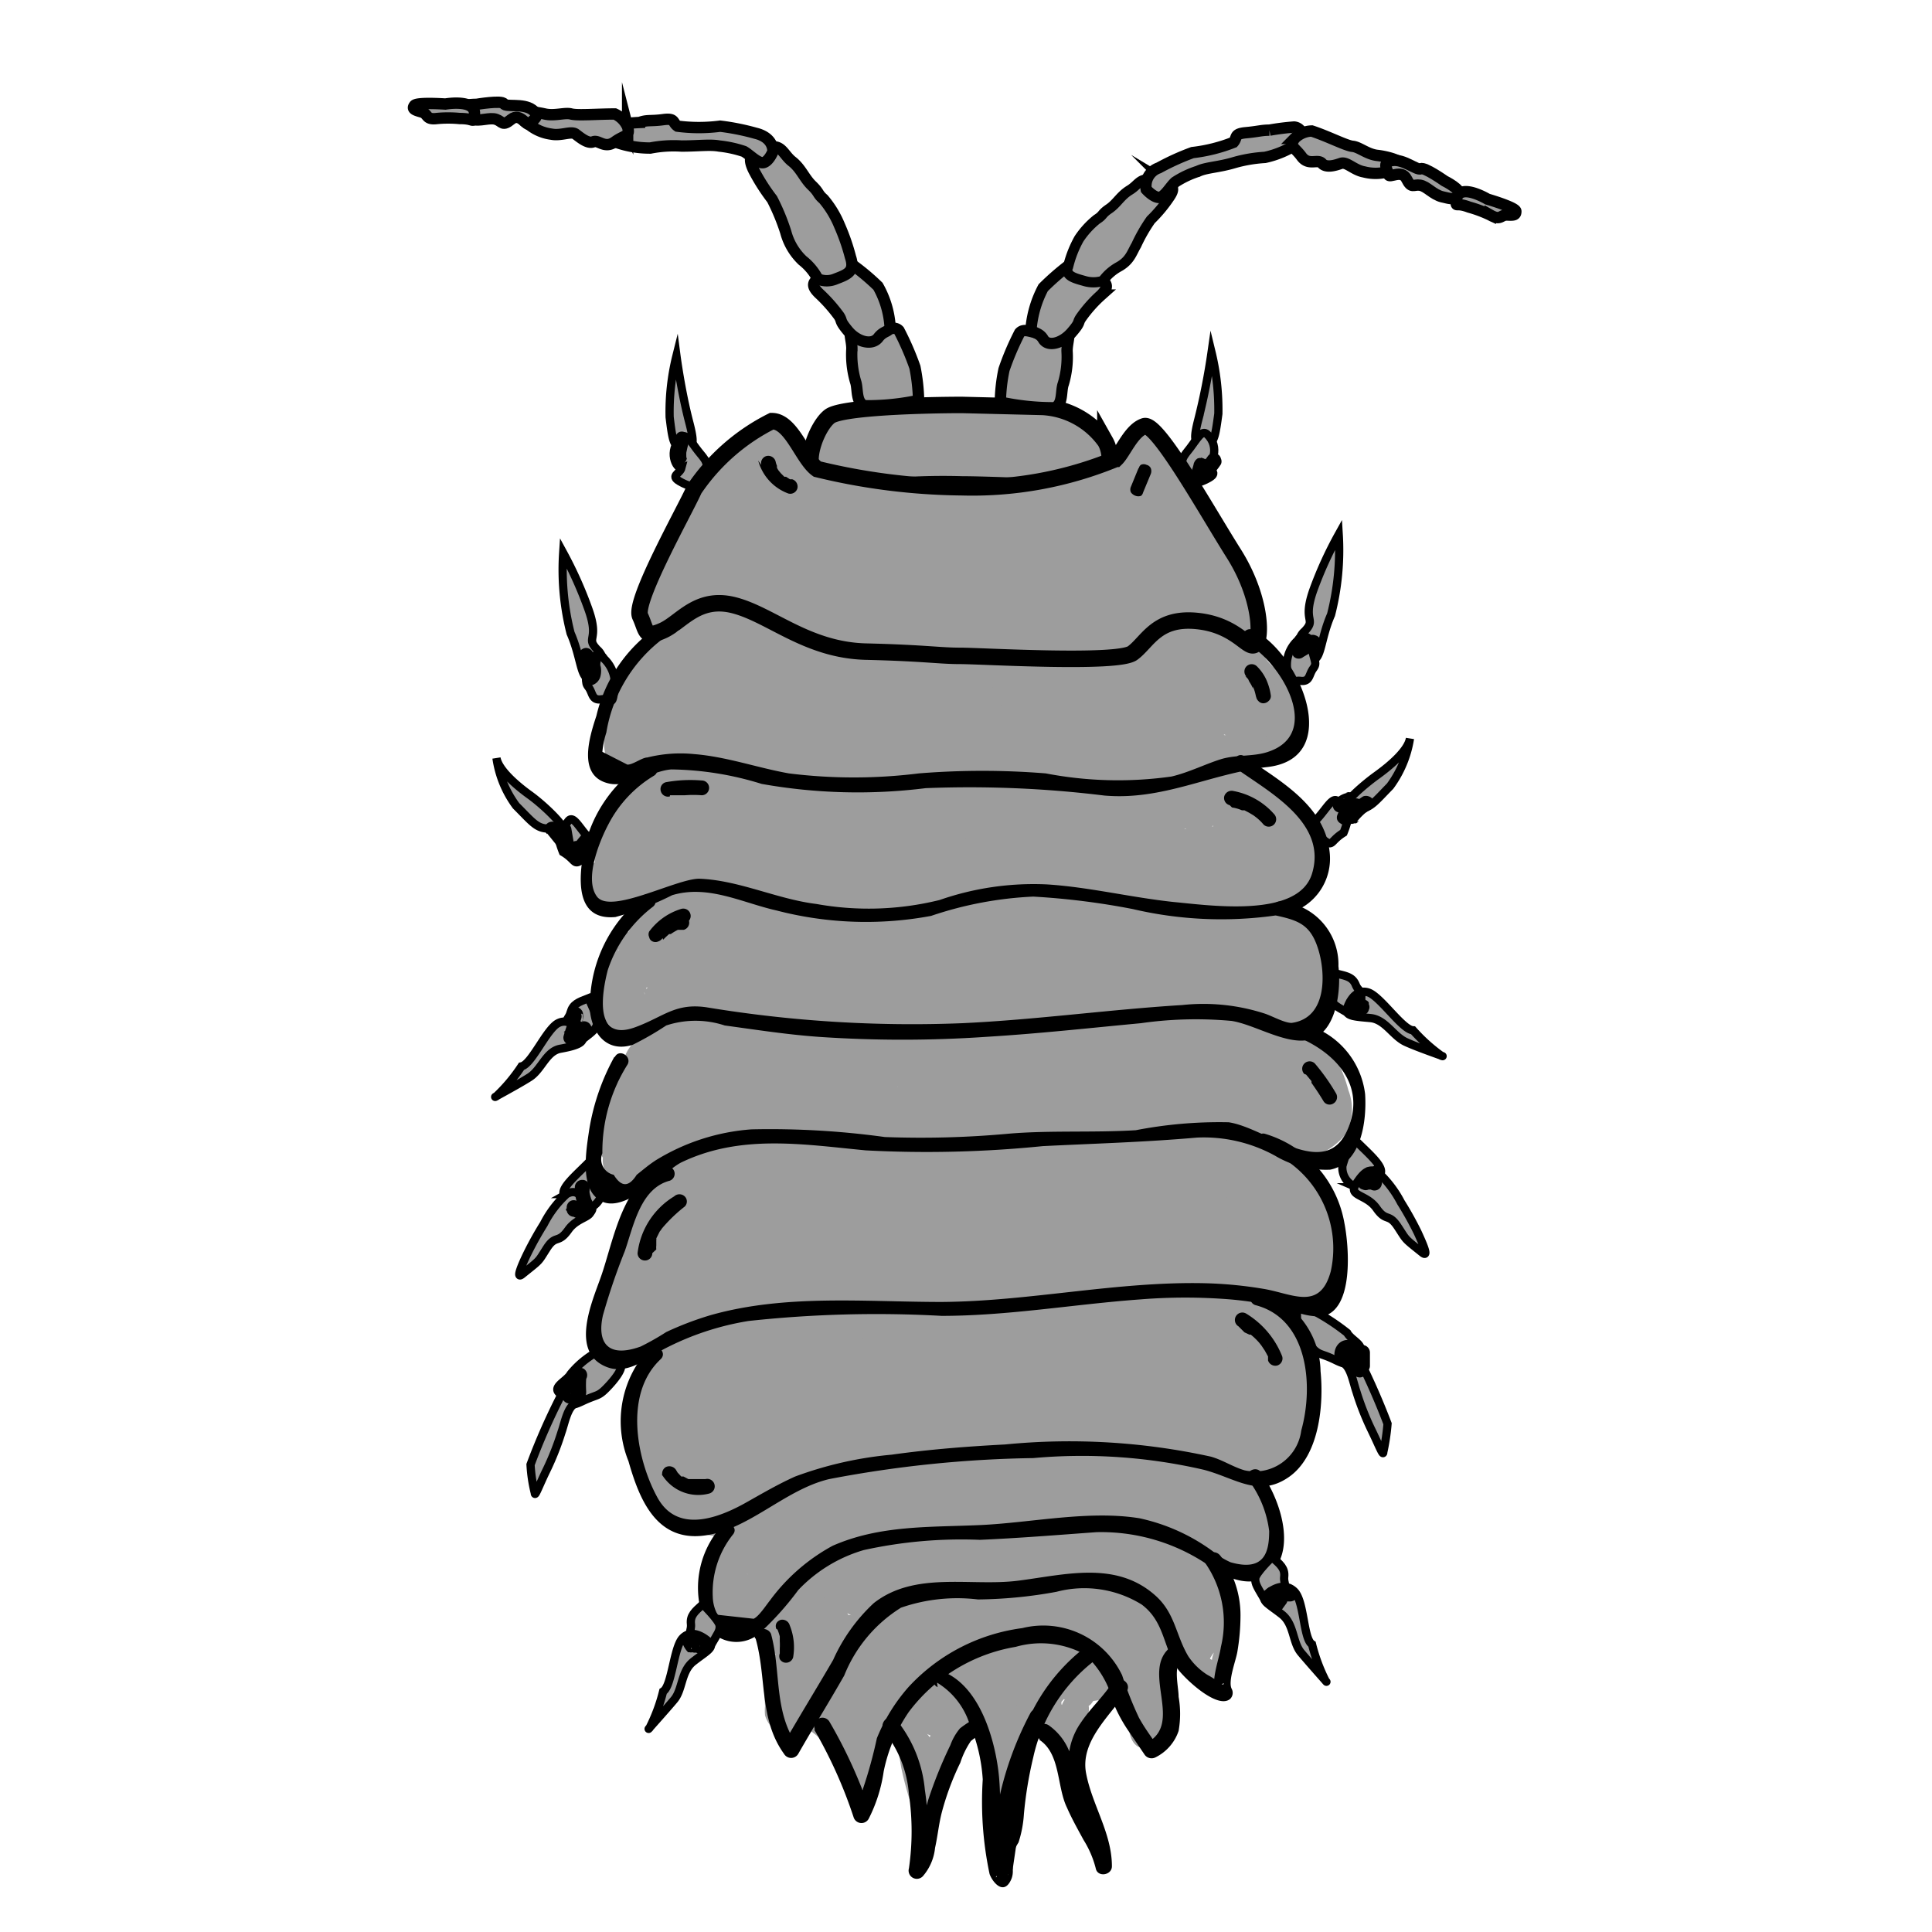 <svg width="68.03" height="68.03" xmlns="http://www.w3.org/2000/svg" viewBox="0 0 68.06 68.03">
  <defs>
    <style>
      .cls-1 {
        fill: #fef4d1;
        opacity: 0;
      }

      .cls-2, .cls-3, .cls-4, .cls-5, .cls-6 {
        fill: #9d9d9d;
      }

      .cls-3, .cls-4, .cls-5, .cls-6 {
        stroke: #000;
        stroke-miterlimit: 10;
      }

      .cls-3 {
        stroke-width: 0.29px;
      }

      .cls-4 {
        stroke-width: 0.58px;
      }

      .cls-5 {
        stroke-width: 0.4px;
      }

      .cls-6 {
        stroke-width: 0.36px;
      }
    </style>
  </defs>
  <g id="Ebene_7" data-name="Ebene 7">
    <rect class="cls-1" width="68.06" height="68.03"/>
  </g>
  <g id="Ebene_3" data-name="Ebene 3">
    <path class="cls-2" d="M28.14,23.17a13.36,13.36,0,0,0,3.7,6.11,1.76,1.76,0,0,0,2.9-.77,7.64,7.64,0,0,0,0-4.24,1.74,1.74,0,0,0-3.4.46,51.28,51.28,0,0,0,.43,8,1.84,1.84,0,0,0,1.28,1.68,1.77,1.77,0,0,0,1.95-.8,13.93,13.93,0,0,0,1.75-5.31,1.73,1.73,0,0,0-1.27-1.67,1.77,1.77,0,0,0-2,.8,15.37,15.37,0,0,0-1,2.06L36,30l.18-2.84a9,9,0,0,0,0-2.69A2.4,2.4,0,0,0,34,22.57a2.23,2.23,0,0,0-2.25,1.6l3.41.46,0-.75A1.76,1.76,0,0,0,33.9,22.2a1.82,1.82,0,0,0-2,.8l-3,4.06,3.23.88.09-3.27a1.74,1.74,0,1,0-3.47,0A49.49,49.49,0,0,0,29.24,36a1.75,1.75,0,0,0,3.17.42,9.78,9.78,0,0,0,.62-6.5,1.75,1.75,0,0,0-3.17-.41,18,18,0,0,0-2,5.67A1.79,1.79,0,0,0,29,37.33a1.77,1.77,0,0,0,2.13-1.22L31.73,34l-3.41-.46a25.63,25.63,0,0,0,.19,2.63,1.79,1.79,0,0,0,1.73,1.74A1.75,1.75,0,0,0,32,36.13a25.63,25.63,0,0,1-.19-2.63A1.74,1.74,0,0,0,28.38,33l-.55,2.15,3.34.92a15.16,15.16,0,0,1,1.69-4.84l-3.17-.41a5.94,5.94,0,0,1-.27,3.81l3.17.42a45.42,45.42,0,0,1-.28-10.42H28.84l-.09,3.27A1.76,1.76,0,0,0,30,29.61a1.8,1.8,0,0,0,2-.8l3-4.06-3.23-.87,0,.75c-.09,2,2.86,2.29,3.41.46L35,25.3l-.62.62a.74.74,0,0,1-1.06-.26c-.34-.06-.52-.21-.52-.46-.06.08,0,.43,0,.53l-.09,1.41L32.52,30a1.72,1.72,0,0,0,1.5,1.7,1.75,1.75,0,0,0,1.9-1.24,10.76,10.76,0,0,1,.6-1.23l-3.23-.88A9.62,9.62,0,0,1,32,31.89l3.23.87a51.28,51.28,0,0,1-.43-8l-3.41.46a4.26,4.26,0,0,1,0,2.4l2.89-.77a10,10,0,0,1-2.81-4.57c-.61-2.15-4-1.23-3.34.92Z" transform="translate(0.01 0)"/>
    <path class="cls-2" d="M25.92,20.84a62,62,0,0,1,.23,8.51l3.23-.87c-1-1.71-2.07-3.53-1.4-5.54.47-1.39-.93-2.3-2.13-2.13a2.62,2.62,0,0,0-1.54.88c-.18.19-.93,1.12-.6,1l2,2.55.22-.51a1.75,1.75,0,0,0-2.37-2.37A4,4,0,0,0,21.33,26a1.79,1.79,0,0,0,1.73,1.74c.81.06,1,2.34,1.06,2.87.23,1.32.42,2.65.63,4a33.62,33.62,0,0,0,2,7.72,1.73,1.73,0,0,0,3.34-.92,35.38,35.38,0,0,1-.72-10.16l-3.4.46a40.72,40.72,0,0,1-.12,16.2H29.2c-.6-2.48-1-5.12-1.82-7.54a2.13,2.13,0,0,0-2.47-1.58c-1,.21-1.39,1-1.92,1.77l3.17.41c-.28-1.54-1.66-2.29-3-2.73l1.21,2.13c.12-.45.9-.79,1.23-1.12a3.69,3.69,0,0,0,1.12-2.49c.13-2.17-.14-4.44-.22-6.61s-3.55-2.23-3.47,0l.12,3.24a14.12,14.12,0,0,1,.11,3c-.11.61-.55.78-1,1.19a3.72,3.72,0,0,0-1.2,1.9,1.77,1.77,0,0,0,1.21,2.13c.25.08.58.19.6.31.29,1.58,2.42,1.54,3.17.42A1.86,1.86,0,0,0,26.2,42c.15-.27,0-.21-.37.17L24.49,42l.23.1-.8-1a24.33,24.33,0,0,1,1,3.8l1,4a1.74,1.74,0,0,0,3.34,0,44.92,44.92,0,0,0,.12-18c-.39-2-3.27-1.39-3.4.46a38.21,38.21,0,0,0,.84,11.08l3.34-.92a42.25,42.25,0,0,1-2.35-9.93c-.47-3-.9-6.88-4.69-7.18L24.8,26c0-.41.11-.49.47-.68L22.89,23l-.21.51c-.53,1.23.37,3.12,1.95,2.54a3.34,3.34,0,0,0,1.53-1,8.79,8.79,0,0,0,.57-.79c.25-.37.19-.09,0-.07L24.64,22c-1,2.92.31,5.7,1.74,8.21a1.75,1.75,0,0,0,3.24-.88,62,62,0,0,0-.24-8.51c-.21-2.2-3.68-2.22-3.46,0Z" transform="translate(0.01 0)"/>
    <path class="cls-2" d="M22.88,27.9a1.74,1.74,0,0,0,0-3.47,1.74,1.74,0,0,0,0,3.47Z" transform="translate(0.01 0)"/>
    <path class="cls-2" d="M22.65,27.48a3.09,3.09,0,0,0-.55.4,1.12,1.12,0,0,0-.2.18,3.74,3.74,0,0,0-.41.55,3.69,3.69,0,0,0-.29.64l.17-.42a.5.5,0,0,1-.1.19l.28-.35-.08.08a1.72,1.72,0,0,0-.49.82,1.83,1.83,0,0,0,0,.93,0,0,0,0,0,0,0l.17.42a1.76,1.76,0,0,0,.29.37,1.74,1.74,0,0,0,.79.45,2,2,0,0,0,1.33-.17,1.33,1.33,0,0,0,.49-.45,1.46,1.46,0,0,0,.31-.59l.06-.46a1.71,1.71,0,0,0-.24-.88l-.27-.35a1.71,1.71,0,0,0-.76-.44h0l.41.18h0l.35.28h0l.27.35h0l.17.41v0l.06.46h0l-.06.46h0l-.17.41s0,0,0,0l-.27.36.08-.07c.05-.06.11-.15.15-.21a1.16,1.16,0,0,0,.16-.21.22.22,0,0,0,.05-.08l.21-.5-.18.41a2.07,2.07,0,0,1,.19-.32l-.27.35a1.6,1.6,0,0,1,.26-.26l-.35.27a1.37,1.37,0,0,1,.2-.13,1.48,1.48,0,0,0,.49-.44,1.46,1.46,0,0,0,.31-.59,1.39,1.39,0,0,0,0-.7A1.25,1.25,0,0,0,25,28.1l-.27-.35A1.69,1.69,0,0,0,24,27.3l-.47-.06a1.68,1.68,0,0,0-.87.24Z" transform="translate(0.01 0)"/>
    <path class="cls-2" d="M21.87,31.81l.2-.12a1,1,0,0,0,.4-.52.69.69,0,0,0,0-.35.63.63,0,0,0-.1-.32l-.14-.17a.83.83,0,0,0-.38-.23l-.23,0a.86.86,0,0,0-.44.12l-.19.12a.64.64,0,0,0-.24.22.67.67,0,0,0-.16.3.66.66,0,0,0,0,.34.65.65,0,0,0,.11.33l.13.17a.84.84,0,0,0,.39.22l.23,0a.92.92,0,0,0,.43-.11Z" transform="translate(0.01 0)"/>
    <path class="cls-2" d="M22.57,31.93c-.17.33-.33.67-.5,1a3.17,3.17,0,0,1-.21.41c0,.06-.09.12-.12.18.08-.15.08-.09,0,0l-.09.1,1.36,1a1.76,1.76,0,0,0,.3-1,.88.88,0,0,0-.64-.83.89.89,0,0,0-1,.4,7.38,7.38,0,0,0-.58,1.28,1.71,1.71,0,0,0,.34,1.6,1.16,1.16,0,0,0,1.73,0,1.62,1.62,0,0,0,.35-.69c0-.05.08-.25,0-.1s0,0,0,0l-.08.12c-.13.08-.15.11-.08.07a.87.87,0,0,0,.4-.52.92.92,0,0,0-.08-.67.91.91,0,0,0-.52-.4,1,1,0,0,0-.67.09,1.33,1.33,0,0,0-.66.92.94.94,0,0,1,0,.16c0,.14.11-.18,0,0a.59.59,0,0,1,.66-.25.45.45,0,0,1,.22.13c0-.05,0,0,0,0s.05.06,0,0c0,.13.06.15,0,.07s0-.07,0,.07V35c0-.07,0-.07,0,0s0,.09,0,0,0-.21.07-.23-.05.12,0,0a.37.37,0,0,1,0-.11,1.3,1.3,0,0,1,.08-.17l.23-.46-1.62-.44c0,.13,0-.06,0-.07s0,.1,0,.12.08-.13,0-.06a.61.61,0,0,1-.07.1.88.88,0,0,0-.09.67.94.94,0,0,0,.31.45.87.87,0,0,0,1.14-.07,3,3,0,0,0,.66-1l.51-1.06a.88.88,0,0,0-.31-1.19.87.87,0,0,0-1.18.32Z" transform="translate(0.01 0)"/>
    <path class="cls-2" d="M22.93,36.15c-.2.18-.41.34-.6.54a1.63,1.63,0,0,0-.37.62,2.54,2.54,0,0,0-.1.55l0-.23a1.23,1.23,0,0,1-.07.32l.09-.21a.08.08,0,0,0,0,0,.65.65,0,0,0-.11.33.66.66,0,0,0,0,.34.91.91,0,0,0,.4.52.87.87,0,0,0,.67.09.85.85,0,0,0,.51-.4,1.49,1.49,0,0,0,.15-.4c0-.14,0-.28.07-.43l0,.24a1.14,1.14,0,0,1,.07-.32l-.09.2a.64.64,0,0,1,.08-.14L23.5,38a2.07,2.07,0,0,1,.3-.29l.36-.31a.88.88,0,0,0,.25-.61.93.93,0,0,0-.25-.62.9.9,0,0,0-.62-.25l-.23,0a1,1,0,0,0-.38.22Z" transform="translate(0.01 0)"/>
    <path class="cls-2" d="M22.82,41.75c-.26.47-.5.94-.73,1.42l1.58.67.17-.46a.7.7,0,0,0,0-.35.65.65,0,0,0-.11-.32.88.88,0,0,0-.52-.4.85.85,0,0,0-.66.09l-.18.14a.77.77,0,0,0-.22.38l-.17.45a.7.7,0,0,0,0,.35.6.6,0,0,0,.1.32l.14.18a.71.71,0,0,0,.27.18.46.46,0,0,0,.22.06.7.7,0,0,0,.35,0,.91.91,0,0,0,.52-.4c.23-.47.47-.95.72-1.41A.92.92,0,0,0,24.4,42a.91.91,0,0,0-.4-.52.87.87,0,0,0-.67-.08.84.84,0,0,0-.51.39Z" transform="translate(0.01 0)"/>
    <path class="cls-2" d="M22,41.73A.87.87,0,0,0,22,40a.87.87,0,0,0,0,1.73Z" transform="translate(0.01 0)"/>
    <path class="cls-2" d="M22.27,43.48A7.75,7.75,0,0,0,21,46.65a.88.88,0,0,0,.83,1.1,3.42,3.42,0,0,0,1.8-.12,2.3,2.3,0,0,0,.81-1.43c.15-.53.22-1.08.36-1.61s.56-.83.76-1.3c.39-.91-1.12-1.52-1.58-.67a5,5,0,0,0-.31,2.89c.1,1.06.29,2.1.47,3.14a.86.86,0,0,0,1,.62.89.89,0,0,0,.76-.85,10.13,10.13,0,0,0-.2-3.29c-.18-.79-1.55-.86-1.67,0-.22,1.48-.37,3-.46,4.46L25,49a2.85,2.85,0,0,1-.43-.42.35.35,0,0,1-.1-.2c0-.07,0-.07,0,0L23,47.46a12.92,12.92,0,0,0-.75,1.76,3.88,3.88,0,0,0,.24,2.1A3.08,3.08,0,0,0,24.74,54a1.39,1.39,0,0,0,1.63-.49,1.15,1.15,0,0,0,.07-1,3.19,3.19,0,0,0-.47-.64,3.06,3.06,0,0,1-.58-1.66c0-.21.05-.24.23-.33a3.79,3.79,0,0,0,.79-.48l-1.36-.17c0-.13,0-.15,0-.05s0,.17,0,.25,0,.37,0,.56a10.38,10.38,0,0,0,.09,1.11.9.9,0,0,0,.75.85.86.86,0,0,0,.95-.62,2.75,2.75,0,0,0,0-.76l-1.7.23A21.37,21.37,0,0,1,25.78,53c.25,1.09,1.92.63,1.68-.46a21.43,21.43,0,0,0-.64-2.21.87.87,0,0,0-.95-.62.85.85,0,0,0-.75.85c0,.1,0,.2,0,.3l1.7.23a10.63,10.63,0,0,1-.08-1.49,2,2,0,0,0-.22-1.26.89.89,0,0,0-1.36-.18,2.92,2.92,0,0,1-.5.25,1.77,1.77,0,0,0-.56.46,2.12,2.12,0,0,0-.45,1.59A5.66,5.66,0,0,0,24.12,52a9.46,9.46,0,0,0,.78,1.25l-.12-.44v0l.23-.38c.3-.06.36-.1.16-.14a1.69,1.69,0,0,1-.29-.17,1.79,1.79,0,0,1-.42-.3,2.73,2.73,0,0,1-.36-1,2.1,2.1,0,0,1-.16-1.23,11.69,11.69,0,0,1,.53-1.21.89.89,0,0,0-.31-1.18.87.87,0,0,0-1.19.31,2.24,2.24,0,0,0,.82,2.74.88.88,0,0,0,1.48-.61c.07-1.34.2-2.67.39-4H24a8.68,8.68,0,0,1,.13,2.83l1.71-.23c-.15-.82-.31-1.65-.39-2.48a4.28,4.28,0,0,1,0-2.22l-1.58-.66c-.07.17-.39.42-.51.63a3.48,3.48,0,0,0-.32,1c-.07.35-.13.69-.22,1,0,.14-.08.28-.13.42a2.58,2.58,0,0,1-.08.26c-.05.18-.07.22-.05.11L23,46a3.58,3.58,0,0,1-1.13,0l.84,1.1a6.52,6.52,0,0,1,1.09-2.75c.63-.93-.88-1.8-1.5-.88Z" transform="translate(0.01 0)"/>
    <path class="cls-2" d="M25.81,53.59l-.43.85a4.34,4.34,0,0,0-.4.91,1.57,1.57,0,0,0,.17,1.2,1.27,1.27,0,0,0,1.14.62.93.93,0,0,0,.61-.25.86.86,0,0,0,0-1.23,1,1,0,0,0-.61-.25,1.76,1.76,0,0,0-.88.07.9.9,0,0,0-.64.83,1.07,1.07,0,0,0,.12.44.87.87,0,0,0,.52.4c.43.07.87.12,1.3.2l.12,0a.5.5,0,0,1-.21-.12c.12.11-.07-.11,0,0a1.48,1.48,0,0,0,.08.13,4.21,4.21,0,0,1,.3.55.85.85,0,0,0,.75.43.89.89,0,0,0,.75-.43l.06-.09a.88.88,0,0,0-.31-1.19A.89.89,0,0,0,27,57l-.06.1h1.5a2.22,2.22,0,0,0-1.16-1.31,3,3,0,0,0-.67-.12l-.78-.12v1.67c.05,0,.18,0,.06,0H26l.3,0V55.44c-.07,0-.06,0,0,0a.28.28,0,0,1,.13,0c.08,0,.09,0,0,0l.1.07s.12.16,0,0,.08.2,0,0c0,0,0,.19,0,.07,0,.21,0,.1,0,0s0-.12,0-.14l0,.1,0-.08c.2-.39.4-.78.59-1.18a.86.86,0,1,0-1.49-.87Z" transform="translate(0.01 0)"/>
    <path class="cls-2" d="M28.05,55.47a10.65,10.65,0,0,1,.26-1.42,6.49,6.49,0,0,0,.12-1.65,14.94,14.94,0,0,0-.7-3.22.88.88,0,0,0-1.07-.6.87.87,0,0,0-.6,1.06,12.49,12.49,0,0,1,.64,2.88c.05,1-.34,1.94-.38,2.95a.87.87,0,1,0,1.73,0Z" transform="translate(0.01 0)"/>
    <path class="cls-2" d="M26.88,59l.06,1.08a1.88,1.88,0,0,0,0,.33,1,1,0,0,0,.69.69l.26,0a1.24,1.24,0,0,0,.27,0l.23-.1.21-.16.08-.08a2.86,2.86,0,0,0,.42-.55.66.66,0,0,0,.11-.36.74.74,0,0,0,0-.39.77.77,0,0,0-.18-.33.81.81,0,0,0-.27-.25,1,1,0,0,0-.75-.1,1.08,1.08,0,0,0-.58.45,1.37,1.37,0,0,1-.13.2l.15-.2a1.37,1.37,0,0,1-.23.25l.43-.25h0l.75.1h0l.35.35h0l.1.23s0,0,0,0l0,.26,0-.56,0-.57a.71.71,0,0,0-.08-.38.87.87,0,0,0-.51-.51.71.71,0,0,0-.38-.08,1,1,0,0,0-.68.28,1,1,0,0,0-.29.69Z" transform="translate(0.01 0)"/>
    <path class="cls-2" d="M28.2,60.71a9.82,9.82,0,0,1,1,.79,1,1,0,0,0,1.53-.2c.61-1,1.44-2.11.81-3.36s-2.09-1.26-3.24-.77l1.23.93a4.36,4.36,0,0,0-.31-1.23c-.05-.14-.25-.51-.16-.67H27.42l1,2.12c.32.69.54,1.52,1.34,1.77a1,1,0,0,0,1.09-.45l.08-.11-.35.35a.79.79,0,0,1,.47,0c.18,0,0-.06.18.07-.08-.05-.1-.26-.05,0l1.42-1.1a1.12,1.12,0,0,0-1.42.13,1,1,0,0,0,.43,1.62,3.07,3.07,0,0,1,1,.45,1.14,1.14,0,0,0,1.48-.34,1.24,1.24,0,0,0,.19-.36c.11-.38-.07.1-.09,0l.51-.09a5.92,5.92,0,0,1,1.45-.16l-.68-1.66a2.4,2.4,0,0,0-.8,1.3A1,1,0,0,0,35.36,61a1,1,0,0,0,1.2-.68c.11-.28.48-.45.74-.56a8.5,8.5,0,0,0,1.28-.64,1,1,0,0,0,.19-1.53A3,3,0,0,0,36.6,57a22,22,0,0,0-2.56.25l.74.1-.06,0,.45.58V58l-.28.68,0-.05-.94.24.06,0-.58-.45,0,.07L33.39,58v.09l.13-.49,0,.07c-.65,1.07,1,2,1.68,1A1.13,1.13,0,0,0,34.51,57a1,1,0,0,0-.94.25,1.18,1.18,0,0,0-.18,1.4c.33.56.92.5,1.48.43s1-.12,1.54-.13a5,5,0,0,1,.77,0c.15,0,.21,0,.19,0,.15,0,.17,0,0,0l.2-1.52c-.52.37-1.14.51-1.67.84a3.13,3.13,0,0,0-1.25,1.53l1.88.51a.64.64,0,0,1,.29-.44,1,1,0,0,0,.2-1.06,1,1,0,0,0-.89-.59,8.53,8.53,0,0,0-2.24.27,2.23,2.23,0,0,0-.8.31,1.94,1.94,0,0,0-.36.34,1.64,1.64,0,0,0-.14.22c-.16.29-.13.31.08.06l.75-.1c-.06,0-.38-.25-.52-.31a3.26,3.26,0,0,0-.8-.26l.42,1.62.07,0-.94.25-.06,0c.77.52,1.57-.34,1.43-1.1A2,2,0,0,0,31.49,58a2,2,0,0,0-2.31.64l1.09-.45-.1,0,.42.25a4.15,4.15,0,0,1-.29-.64l-.41-.89-.79-1.68a1,1,0,0,0-1.68,0,2.25,2.25,0,0,0-.2,1.61c.08.43.37.83.41,1.27s.59,1.2,1.22.94c.15-.06,1-.54,1-.11,0,.12-.2.37-.26.47l-.54.92,1.53-.19c-.47-.39-.94-.76-1.44-1.1-1-.7-2,1-1,1.68Z" transform="translate(0.01 0)"/>
    <path class="cls-2" d="M38.69,58.7c0-.36.5-.63.73-.87a3.91,3.91,0,0,0,.75-1.13.88.88,0,0,0-.75-1.3c-1.44,0-2.88,0-4.33.05a13.9,13.9,0,0,0-4,.72.88.88,0,0,0-.2,1.59c.86.47,2.5,1.08,3.17,0a.87.87,0,0,0-.31-1.19c-.84-.38-1.76-.61-2.59-1A4.42,4.42,0,0,1,30,54.82a6.59,6.59,0,0,1-1-1l.12.43a6.11,6.11,0,0,1,.4-1.55.87.87,0,0,0-1.67-.46,4.91,4.91,0,0,0-.43,2.25,2,2,0,0,0,.61.82c.28.28.55.56.84.83,1.14,1,2.55,1.31,3.91,1.93l-.32-1.19-.05.08.52-.4c-.29.12-.94-.16-1.27-.34l-.2,1.58a12.52,12.52,0,0,1,3.79-.66c1.37,0,2.74,0,4.11,0l-.75-1.3C38.2,56.89,36.9,57.39,37,58.7c0,1.11,1.78,1.11,1.73,0Z" transform="translate(0.01 0)"/>
    <path class="cls-2" d="M33,61.53l-.68-.91-.84.49.08.12c.06.1,0,0,0,.07s.05.2.07.31.07.43.11.65a12.39,12.39,0,0,0,.37,1.36.49.49,0,0,0,.94,0c.2-.54.27-1.12.44-1.68a5.73,5.73,0,0,1,.74-1.43.49.49,0,1,0-.84-.49,6.43,6.43,0,0,0-.82,1.61c-.19.57-.25,1.17-.46,1.73h.94A9.78,9.78,0,0,1,32.7,62a3.24,3.24,0,0,0-.38-1.33.52.52,0,0,0-.67-.17.49.49,0,0,0-.17.66l.68.91a.5.5,0,0,0,.66.17.48.48,0,0,0,.18-.66Z" transform="translate(0.01 0)"/>
    <path class="cls-2" d="M34.49,61.07a8.2,8.2,0,0,1,.33,3.27.48.48,0,0,0,.48.48.5.5,0,0,0,.49-.48,12.31,12.31,0,0,1,.74-3.75.48.48,0,1,0-.93-.26,12.75,12.75,0,0,0-.78,4h1a8.75,8.75,0,0,0-.37-3.53.5.5,0,0,0-.6-.34.48.48,0,0,0-.33.6Z" transform="translate(0.01 0)"/>
    <path class="cls-2" d="M36.54,60.43a1.93,1.93,0,0,0,.29.55c.09.13.2.26.29.4l.11.2a.51.51,0,0,0,.68.19.53.53,0,0,0,.21-.65.65.65,0,0,0-.13-.23.49.49,0,0,0-.54-.1.5.5,0,0,0-.3.51.49.49,0,0,0,.61.47c.69-.25.28-1.05.08-1.5l0,.11a.84.84,0,0,1-.07-.24v.19l0,.12h0l-.08.1h0l-.1.07h0l-.11,0h0l-.13,0h0l-.12,0,.12,0-.12,0a1.4,1.4,0,0,0,.51.17.61.61,0,0,0,.43-.17.59.59,0,0,0,.18-.45.52.52,0,0,0-.14-.34.5.5,0,0,0-.34-.15.51.51,0,0,0-.49.49v0l0-.12a0,0,0,0,0,0,0l0-.11s0,0,0,0l.08-.09h0l.1-.08h0l.12,0h0l.13,0-.15-.05.12.05a1.26,1.26,0,0,0-.5-.15.53.53,0,0,0-.52.4.82.82,0,0,0,0,.41c.05.14.12.28.18.42l0-.12a1.89,1.89,0,0,1,.16.51l0-.13a.2.2,0,0,1,0,.07v-.1l.05-.12h0l.08-.09h0l.1-.07h0l.12-.05h0l.62.47v0l0,.13h0l-.05.11h0l-.08.1h0l-.21.12h-.26l-.11-.05h0l-.1-.07h0l-.07-.1h0l0-.11a.19.19,0,0,1,0,.07v-.23h0l0-.12h0l.08-.1h0l.09-.08h0l.25-.06h0l.12,0h0l.12,0h0L38,61h0l.08.1a1.43,1.43,0,0,1-.12-.21l-.18-.25a2.55,2.55,0,0,1-.33-.52l0,.12,0-.07a.48.48,0,0,0-.59-.34.48.48,0,0,0-.29.23.44.44,0,0,0-.05.37Z" transform="translate(0.01 0)"/>
    <path class="cls-2" d="M39.12,58.41a6.51,6.51,0,0,1,.62,2c0,.37,0,.89.33,1.1a.75.75,0,0,0,1-.47,2.11,2.11,0,0,0,0-1.06c-.05-.39-.08-.78-.1-1.17a11.3,11.3,0,0,0-.27-2.39.49.49,0,0,0-.71-.29c-.67.38-.65,1.34-.46,2a.72.72,0,0,0,.84.59,1.91,1.91,0,0,0,.86-.68l-.83-.35a7.88,7.88,0,0,1-.08,1.09l.95.13a8.56,8.56,0,0,0-.08-2,.49.49,0,0,0-.6-.34.5.5,0,0,0-.33.6,7.44,7.44,0,0,1,0,1.7c0,.54.87.67,1,.13a12.08,12.08,0,0,0,.11-1.35c0-.39-.56-.68-.83-.34a1.55,1.55,0,0,1-.24.27,1.09,1.09,0,0,0-.11.1c-.09.09-.11,0,.07.05l.22.12c-.09-.07,0,.07,0,0a.8.8,0,0,0,0-.15,1.49,1.49,0,0,1,0-.36c0-.14,0-.36.09-.41l-.71-.29A10.21,10.21,0,0,1,40,58.82c0,.38,0,.75.09,1.12,0,.17.05.33.07.49a1.62,1.62,0,0,0,0,.22.15.15,0,0,1,0,.09c0-.13.16-.16.34-.09l.24.42A7.51,7.51,0,0,0,40,57.92a.48.48,0,0,0-.83.49Z" transform="translate(0.01 0)"/>
    <path class="cls-2" d="M29.6,61.65h0l0,.08s0,.07,0,.11,0,.19.06.29,0-.07,0,0,0,.11,0,.17,0,.2,0,.3a.49.49,0,0,0,.83.34,2.13,2.13,0,0,0,.57-1.24c0-.23.07-.46.13-.68s.13-.46.2-.68a.49.49,0,0,0-.34-.6.49.49,0,0,0-.59.34,7.16,7.16,0,0,0-.32,1.27,3.08,3.08,0,0,1-.14.6s0,.05,0,.07,0-.06,0,0l0,.1,0,.06s0,0,0,0-.07.08-.1.1l.83.35a3,3,0,0,0-.27-1.47.49.49,0,0,0-.66-.17.5.5,0,0,0-.18.66Z" transform="translate(0.01 0)"/>
    <path class="cls-2" d="M42.73,57.59l0-.16,0,.33c.12-.24.33-.39.41-.65a2.64,2.64,0,0,0,0-.74,2,2,0,0,0-.39-1.51,6.59,6.59,0,0,0-3.68-1.06,22.37,22.37,0,0,0-4.25.26c-1.59.19-3.18.31-4.78.42a.43.43,0,0,0-.11.85,10.3,10.3,0,0,0,3.13.38.44.44,0,0,0,0-.87A9.53,9.53,0,0,0,31,55.1c-.5.11-.36.82.11.85L32.5,56l-.11-.85-.26.1c-.42.17-.41.88.11.85a30.24,30.24,0,0,0,6-.55.43.43,0,0,0-.23-.83,31,31,0,0,1-5.79.52l.12.85.26-.1a.44.44,0,0,0-.12-.86l-1.41-.08.12.85A8.64,8.64,0,0,1,33,55.71v-.87a9.16,9.16,0,0,1-2.9-.35l-.12.86c1.36-.1,2.71-.19,4.07-.34s2.5-.33,3.76-.37a9.24,9.24,0,0,1,3.5.5c.22.08.73.22.85.45a2.47,2.47,0,0,1,0,1c0,.51-.44.71-.36,1.25s.92.31.84-.23Z" transform="translate(0.01 0)"/>
    <path class="cls-2" d="M42.5,55a10,10,0,0,0,1.38.35.9.9,0,0,0,1-.75,2.86,2.86,0,0,0-.17-1.36c-.15-.44-.34-.86-.52-1.29a.43.43,0,1,0-.83.23c.14.36.3.71.43,1.07a3.15,3.15,0,0,1,.25,1v.1c0,.11,0-.07,0,0s0,.11,0,.06,0,.1,0,0,0,0,0,0l0,0c.07,0-.07,0,0,0h-.18c-.38-.09-.76-.21-1.15-.31a.43.43,0,0,0-.23.83Z" transform="translate(0.01 0)"/>
    <path class="cls-2" d="M44.23,51.92a2.8,2.8,0,0,0,1.43-.78,2,2,0,0,0,.47-.73,2.12,2.12,0,0,0,0-1c-.11-.67-.23-1.34-.34-2a2.93,2.93,0,0,0-.21-.93A1.57,1.57,0,0,0,45,46c-.42-.23-.9.34-.53.68.18.17.4.3.58.48a1.45,1.45,0,0,1,.34.59,4.61,4.61,0,0,1,.1,1.66c0,.55.84.55.87,0a5,5,0,0,0-.16-2,2.77,2.77,0,0,0-.43-.77A6.59,6.59,0,0,0,45,46l-.52.68c.16.09.28.15.33.33s.09.52.13.78l.26,1.55a2.52,2.52,0,0,1,.09.67.8.8,0,0,1-.27.48,2,2,0,0,1-1,.56c-.54.12-.31,1,.23.84Z" transform="translate(0.01 0)"/>
    <path class="cls-2" d="M46.2,40.76a2.67,2.67,0,0,0,1.18-.8,1.84,1.84,0,0,0,.11-1.57,5.12,5.12,0,0,0-1.58-2.56.44.44,0,0,0-.61,0,.43.43,0,0,0,0,.61,4.32,4.32,0,0,1,1.28,1.92c.09.29.27.76.13,1s-.49.4-.74.51a.44.44,0,0,0-.3.53.43.43,0,0,0,.53.31Z" transform="translate(0.01 0)"/>
    <path class="cls-2" d="M45.77,35.89a4.63,4.63,0,0,0,.89-1.72.43.43,0,1,0-.83-.23,2,2,0,0,0,0,1,.44.44,0,1,0,.84-.23l0-.13,0,.11a1.27,1.27,0,0,1,0-.39l0,.12a1.27,1.27,0,0,1,.06-.28l-.83-.23c0,.14-.08.27-.13.4l0,.1c0-.07,0-.08,0,0l0,0-.09.19a2.12,2.12,0,0,1-.21.36l-.12.18-.06.08s0-.06,0,0l0,0a.48.48,0,0,0-.13.31.46.46,0,0,0,.13.31.44.44,0,0,0,.61,0Z" transform="translate(0.01 0)"/>
    <path class="cls-2" d="M46.5,35.88c0-.25.11-.51.16-.77a4.2,4.2,0,0,0,.15-.93,2.87,2.87,0,0,0-.47-1.13L45.73,32c-.26-.49-1-.05-.74.44l.53,1,.27.49a.7.7,0,0,1,.15.38,4,4,0,0,1-.13.69c-.05.24-.1.48-.14.72a.45.45,0,0,0,.3.54.43.43,0,0,0,.53-.31Z" transform="translate(0.01 0)"/>
    <path class="cls-2" d="M43.68,26.93A5.19,5.19,0,0,0,45,26.26c.41-.29.88-.71.71-1.28a.44.44,0,0,0-.83,0l-.45,1.15a.43.43,0,0,0,.79.33,2.16,2.16,0,0,0,.23-2.31,5.09,5.09,0,0,0-.62-.69,1.4,1.4,0,0,1-.42-.62c-.13-.54-1-.31-.83.23a3.43,3.43,0,0,0,1,1.4,1.48,1.48,0,0,1,.18.25.34.34,0,0,1,0,.12.83.83,0,0,1,0,.22,2.16,2.16,0,0,1-.38,1l.79.34.45-1.15h-.83c0,.11,0,0,0,0s0,0,0,0l-.13.15a3.39,3.39,0,0,1-.39.27,5.13,5.13,0,0,1-.91.45.44.44,0,0,0-.3.53.43.43,0,0,0,.53.3Z" transform="translate(0.01 0)"/>
    <path class="cls-2" d="M46,31.33a13.56,13.56,0,0,0,.4-1.42,1.35,1.35,0,0,0-.5-1.28,23.75,23.75,0,0,0-2.29-1.85.44.44,0,0,0-.6.15.45.45,0,0,0,.16.59,24.62,24.62,0,0,1,2,1.58,1.88,1.88,0,0,1,.35.34.39.39,0,0,1,0,.39c-.11.43-.25.85-.37,1.27a.44.44,0,0,0,.84.23Z" transform="translate(0.01 0)"/>
    <path class="cls-2" d="M46.54,30.66l0-.22a.33.33,0,0,0,0-.17.39.39,0,0,0-.23-.23.32.32,0,0,0-.17,0H46a.45.45,0,0,0-.19.11l-.07.09a.43.43,0,0,0-.06.22l0,.22a.29.29,0,0,0,0,.16.34.34,0,0,0,.09.14.42.42,0,0,0,.14.09.33.33,0,0,0,.17,0l.11,0a.33.33,0,0,0,.19-.11l.07-.09a.39.39,0,0,0,.06-.21Z" transform="translate(0.01 0)"/>
    <path class="cls-2" d="M34.63,26.36a6.1,6.1,0,0,0,1.47,2.5,1.32,1.32,0,0,0,2-.26,5.56,5.56,0,0,0,0-5.28,1.84,1.84,0,0,0-2.86-.71,1.43,1.43,0,0,0,0,2,2,2,0,0,0,1.46.43,12.47,12.47,0,0,0,2.44-.17,7.3,7.3,0,0,0,2.27-.95l.25-.14a.16.16,0,0,1-.12,0c-.48-.24-.61-.27-.4-.07a3,3,0,0,0,.35.27c.12.09.25.17.37.27-.12-.1-.12-.09,0,0-.16-.56-.23-.67-.22-.35a1.81,1.81,0,0,0,.58,1.46,2.42,2.42,0,0,0,.54.36,3.61,3.61,0,0,0,.42.16l-.06,0-.6-.78,0,.08v-.69l0,.08.33-.57c-.12.15.07,0-.08.08s-.23.17-.35.25l-.69.48,1.91.78A6.22,6.22,0,0,0,43,23.9a1.58,1.58,0,0,0-2.15-.28,9.32,9.32,0,0,0-2.41,2.32l2.18.57c-.07-.41-.1-.86-.21-1.27a1.59,1.59,0,0,0-1.46-1.15,1.74,1.74,0,0,0-1.51,2.52,3.08,3.08,0,0,0,2.16,1.87,1.7,1.7,0,0,0,.89-.12,1.92,1.92,0,0,0,.29-.14c.14-.08-.17.05,0,0l.14,0c-.11,0,.14,0,.16,0,.21,0,.41,0,.61,0l-.35-2.56a32.76,32.76,0,0,0-5.11,2.69,1.31,1.31,0,0,0,1,2.38,4.31,4.31,0,0,0,1.51-.8,1.31,1.31,0,0,0-.92-2.22,8.47,8.47,0,0,0-3.22,1,1.33,1.33,0,0,0-.26,2.05,2.81,2.81,0,0,0,1.35.74l.54.09.36.07s.28.1.16,0V29.38c-.28.2-.54.4-.8.62a1.3,1.3,0,0,0,.57,2.17l1.11.15a1.34,1.34,0,0,0,1.6-.9c.13-.61-.19-1.51-.91-1.6l-1.11-.15.58,2.17.21-.17.06,0a1.32,1.32,0,0,0,0-2.25A4.13,4.13,0,0,0,36.8,29l-.52-.1c-.15-.05-.17-.05-.05,0l0,0-.27,2a5.12,5.12,0,0,1,.93-.42l.58-.16.29-.06c.17,0,.2,0,.11,0L36.92,28c.15-.13-.18.08-.18.08.18-.09-.15,0-.18,0l1,2.38a30.33,30.33,0,0,1,4.49-2.43,1.3,1.3,0,0,0-.34-2.55,4.24,4.24,0,0,0-1.94.27c-.27.12-.65.19,0,.17.41.06.5,0,.27-.08.06.05.06.05,0,0l-.15-.14c.05.06,0,.06,0,0l-.1-.18c.22.51-.15.88-1.12,1.1l-.58-.33c-.17-.35-.22-.39-.16-.12l.05.33.11.65a1.31,1.31,0,0,0,2.17.58,14.25,14.25,0,0,1,1.1-1.22c.19-.18.37-.36.57-.53l.1-.09.12-.07c-.1,0-.09,0,0,0h-.6L41,25.55l0,.06L40.72,25c.17.41.29.85.43,1.27a1.31,1.31,0,0,0,1.91.77,10.43,10.43,0,0,0,1.62-1.17,1.47,1.47,0,0,0-.6-2.43l-.14,0c-.09,0-.07,0,.06,0l-.1-.06a.85.85,0,0,1,.36.53c.16,0-.22-1-.25-1.09a2.28,2.28,0,0,0-.71-.74l-.28-.2c-.28-.19.16.17-.09-.09a1.93,1.93,0,0,0-2.1-.47,5.5,5.5,0,0,0-.94.47c-.12.08-.25.15-.38.22s-.36.16-.2.1a4.08,4.08,0,0,1-.76.21s-.31,0-.14,0l-.44,0c-.29,0-.58,0-.87,0h-.58c-.19,0-.19,0,0,0l.77.6,0-.08.13,1,0-.08-.6.77a.8.8,0,0,1-1-.14c.07.14.08.17.05.09A3.66,3.66,0,0,1,36,25a5.35,5.35,0,0,1,.19.78,4.35,4.35,0,0,1,0,.51s-.06.41,0,.22a1.79,1.79,0,0,1-.28.74l2-.26a3.44,3.44,0,0,1-.8-1.35,1.3,1.3,0,1,0-2.51.69Z" transform="translate(0.01 0)"/>
    <path class="cls-2" d="M39,32.43l2.7-.65A1.31,1.31,0,0,0,42,29.41a5.51,5.51,0,0,0-2.28-.59L40.65,31l.33-.41a1.32,1.32,0,0,0-.26-2,2.14,2.14,0,0,0-1.53-.19l-1.26.15a1.3,1.3,0,0,0,0,2.6,14.9,14.9,0,0,0,2.89-.55,2.93,2.93,0,0,0,1.41-.83,4.75,4.75,0,0,0,.42-.58,1.5,1.5,0,0,1,.15-.25l-.08.11,0,.05-.65.18-.36-.11.05,0c-.12-.08.06.05.08.07.18.16.37.31.56.46a5.85,5.85,0,0,0,.9.55l.37.19c.14.07,0,0,0,0a.59.59,0,0,1-.16-.46c0-.19,0-.23,0-.12s0,.08,0,0-.08.15-.09.18l-.12.24c-.07.14-.26.37,0,.08l.58-.34-.09,0h.69c-1-.16-2-.92-3.06-.35a1.62,1.62,0,0,0-.78,1.84,1.75,1.75,0,0,0,.69.91,1.88,1.88,0,0,0,.45.22c.07,0,.35.17.07,0a1.3,1.3,0,1,0,1.31-2.24,5.27,5.27,0,0,0-.49-.22l-.1,0a.85.85,0,0,1,.61.84l-.17.65a.94.94,0,0,1-.71.39c-.18,0-.19,0,0,0a1.86,1.86,0,0,0,.45.16,7,7,0,0,0,.86.25,1.54,1.54,0,0,0,1.61-.35,3.5,3.5,0,0,0,.53-.92,2.18,2.18,0,0,0-.15-2.57,6.15,6.15,0,0,0-1.39-.88l-.33-.22c.23.18-.12-.12-.16-.16a3,3,0,0,0-1-.64c-1-.31-1.69.35-2.16,1.12,0,.06-.27.42-.07.14-.08.08-.09.09,0,0s0-.05-.06,0c.13-.06.13-.06,0,0l-.23.07-.47.14c-.28.07-.57.13-.85.18l-.49.08-.27,0v2.6l1-.12.5-.06.25,0c.23,0,.14,0-.28-.1l-.27-2.05-.33.41a1.33,1.33,0,0,0-.27,1.42,1.3,1.3,0,0,0,1.19.8s.42,0,.13,0a2.29,2.29,0,0,1,.36.07l.35.11c.26.07-.13-.08.13,0L41,29.28l-2.7.65a1.31,1.31,0,0,0-.91,1.6,1.33,1.33,0,0,0,1.6.9Z" transform="translate(0.01 0)"/>
    <path class="cls-2" d="M42.36,31.12c-2.14.27-4.29.53-6.44.67L36.84,34l.68-.75c.95-1-.29-2.9-1.58-2a7.21,7.21,0,0,0-1.58,1.49,3,3,0,0,1-1.45,1.23,1.31,1.31,0,0,0-.9,1.6l.07.22v-.69c-.08.47-.65.91-1,1.24a12.71,12.71,0,0,1-1.32,1.11c-1.27.95-.63,2.47.58,3.13a4.37,4.37,0,0,0,3.61.09,37.38,37.38,0,0,0,4-1.69,1.28,1.28,0,0,0,.53-1.62,1.33,1.33,0,0,0-1.53-.76c-.49.07-1,.11-1.49.14a4.89,4.89,0,0,1-1.32,0l.91.91,0-.1-.91,1.6a14.56,14.56,0,0,0,2-.81A1.31,1.31,0,0,0,35.81,36l-.87-.18.31,2.37c.81-.37,1.63-.73,2.46-1.07A1.33,1.33,0,0,0,38,34.71a3.66,3.66,0,0,0-1.47-.53l.31,2.38a2.43,2.43,0,0,1,.65-.19,1.3,1.3,0,1,0-.69-2.51l-.37.06a1.3,1.3,0,0,0,.69,2.51,14.11,14.11,0,0,0,2.13-.53,1.31,1.31,0,0,0,0-2.5,2.16,2.16,0,0,0-1,0L39,35.89c1.95-.54,7.06,0,6.59-3.23l-1.6,1.6.16.06L43.53,34v0l-.18-.66a4,4,0,0,1-.44,1.85L44,34.54c-2.3-.19-4.34.92-6.25,2.06l1.78,1.78.22-.36-2.37-1c-.52,2.8,2.93,3.31,5,3.33v-2.6a34,34,0,0,0-5.71.36c-1.44.24-1.12,2.66.34,2.55l3.63-.26a18.8,18.8,0,0,1,3.51-.2L43.5,40a3.58,3.58,0,0,1,.39.39,2.18,2.18,0,0,0,.76.42,2.08,2.08,0,0,0,1.58-.18,2.1,2.1,0,0,0,.79-2.8,3.35,3.35,0,0,0-1.94-1.93,11.82,11.82,0,0,0-3.5.22,1.33,1.33,0,0,0-1.3,1.3,1.31,1.31,0,0,0,1.3,1.3l1.81-.17a3,3,0,0,0,.91-.09h.21c-.28-.23-.35-.26-.23-.09a1.4,1.4,0,0,0,.33.51c.22.37.56.25,1-.37l-.2-.26a2.1,2.1,0,0,0-1.52-.69,27.5,27.5,0,0,0-3.27.23L37,38.06l.35,2.56a30,30,0,0,1,5-.27,1.3,1.3,0,0,0,0-2.6,7.65,7.65,0,0,1-1.51-.14,4.46,4.46,0,0,1-.7-.17l-.24-.07c-.23-.18-.24-.06,0,.34a1.31,1.31,0,0,0-2.38-1l-.22.37a1.31,1.31,0,0,0,1.78,1.78c1.53-.92,3.08-1.86,4.93-1.7a1.25,1.25,0,0,0,1.12-.65c.65-1.48,1.62-4-.52-4.75-1-.34-1.73.7-1.6,1.6l0,.18v-.7L43,33l.33-.58c-.4.48-1.65.47-2.24.53a16,16,0,0,0-2.83.43,1.32,1.32,0,0,0-.91,1.6,1.34,1.34,0,0,0,1.6.91l.16,0h-.69l.16,0V33.4a14.08,14.08,0,0,1-2.13.52l.69,2.51.37-.06-.69-2.51a5.19,5.19,0,0,0-1.27.45,1.31,1.31,0,0,0,.31,2.38,1.89,1.89,0,0,1,.84.27L37,34.58c-1,.43-2,.87-3.07,1.34a1.31,1.31,0,0,0,.31,2.37l.87.19-.31-2.37a10.25,10.25,0,0,1-1.43.54,1.31,1.31,0,0,0-.91,1.6c.43,1,1.17,1.11,2.19,1.09a24.3,24.3,0,0,0,3-.26l-1-2.38c-1,.48-2,1-3.07,1.34a4.64,4.64,0,0,1-1.36.36,3.13,3.13,0,0,1-.43,0c-.2,0-.21-.29-.16-.06l-.34,1.27a10.55,10.55,0,0,1,1.11-.89,11.92,11.92,0,0,0,1-1c.72-.79,1.51-1.7,1.13-2.84l-.9,1.6a4.38,4.38,0,0,0,2.1-1.33,10.17,10.17,0,0,1,1.55-1.66l-1.58-2-.68.75a1.31,1.31,0,0,0,.92,2.22c2.15-.14,4.3-.4,6.44-.67a1.34,1.34,0,0,0,1.3-1.3,1.3,1.3,0,0,0-1.3-1.3Z" transform="translate(0.01 0)"/>
    <path class="cls-2" d="M44.49,44.64l-.12-.08c-.17-.13-.07,0,.29.3l.13,1,0,0-.6.77a8.07,8.07,0,0,1,1.24-.64,4,4,0,0,0,.36-.17c-.65,0-.86,0-.62.08a.86.86,0,0,0,.39.06,1.51,1.51,0,0,0,1.3-.71,1.72,1.72,0,0,0,.2-1.29c0-.11-.06-.22-.1-.33l0-.08c0,.19,0,.22,0,.07a2.92,2.92,0,0,0-.37-1.69,4.19,4.19,0,0,0-.92-1.13,4.93,4.93,0,0,0-1.51-.82,16.55,16.55,0,0,0-2.67-.75,1.31,1.31,0,0,0-1.6.9,1.32,1.32,0,0,0,.91,1.6,16.48,16.48,0,0,1,1.71.44l.79.26.37.14c.17.06-.21-.11-.06,0l.19.11.15.09c.18.11,0,0,0,0s.23.24.27.28-.13-.2,0-.06l.12.18a1.87,1.87,0,0,0,.17.31l-.06-.15c0,.11,0,.11,0,0s0,0,0,0,0,.27,0,.41a3.31,3.31,0,0,0,.09.62.53.53,0,0,0,.07.2c0,.07,0,.05,0,0a1,1,0,0,1,.45-.94l.65-.18c.41,0,.1,0,0,0a2.1,2.1,0,0,0-.61,0,4,4,0,0,0-.67.3c-.31.14-.62.29-.92.45a1.93,1.93,0,0,0-1.11,1.08,1.35,1.35,0,0,0,.24,1.21,3.66,3.66,0,0,0,.64.54,1.32,1.32,0,0,0,1,.13,1.28,1.28,0,0,0,.77-.6,1.35,1.35,0,0,0-.46-1.78Z" transform="translate(0.01 0)"/>
    <path class="cls-2" d="M44.29,42.31l-8.22-1.08.35,2.56a14.07,14.07,0,0,0,2.71-1.37A1.31,1.31,0,0,0,38.47,40l-.5-.07v2.6l4,.1c1.68,0,1.66-2.5,0-2.6q-5-.3-9.9-.15l.35,2.56a26.59,26.59,0,0,1,2.68-.58l-.69-2.5a40,40,0,0,0-4.78,1.36l1,2.37.64-.39A1.32,1.32,0,0,0,31,40.32a.34.34,0,0,1-.23-.15l-1.27,2.17,6.29,1.53V41.36a28.08,28.08,0,0,1-4.87,1.34c-1.46.31-1.09,2.55.35,2.56l5.43,0v-2.6a37.69,37.69,0,0,1-3.84.15l1.13,1.95a.19.19,0,0,1,.16-.19c1.08-.9-.11-2.41-1.26-2.18q-2.06.42-4.08,1l.69,2.51c.3-.06.37-.09.22-.1l-.47-.47,0,.06v-.69c0,.21-1.06.75-1.41,1a1.32,1.32,0,0,0,.66,2.43l2.75,0-.35-2.55a6.53,6.53,0,0,0-2,.83,1.31,1.31,0,0,0,.32,2.37l1.12.27-.78-1.91c.15,0,.1,0-.12.12a3,3,0,0,0-.38.24,2.37,2.37,0,0,0-.68.73,2,2,0,0,0,0,1.78l.13-1-.07.1.47-.46c-.42.27-.89.5-1.34.74a1.31,1.31,0,0,0,0,2.24l1.09.66V50a3.16,3.16,0,0,0-1,.92,1.31,1.31,0,0,0,.78,1.91c1.33.32,2.66.61,4,.85v-2.5c-.65.24-1.42.41-1.79,1.05a1.51,1.51,0,0,0,.59,2l.31-2.38a19.8,19.8,0,0,0-2.51.8,1.31,1.31,0,0,0,0,2.51,15,15,0,0,0,6.19,1c1,0,2-.16,3-.13a9,9,0,0,1,1.54.2c.3.06.86.06,1,.29L40.5,56l0,.06.18-.66-.08.19a1.34,1.34,0,0,0,.46,1.78,1.31,1.31,0,0,0,1.78-.47c1.31-3.07-3.26-3.45-5.24-3.42-1.3,0-2.59.2-3.89.14a12.56,12.56,0,0,1-4-.9v2.51a18.31,18.31,0,0,1,2.51-.8A1.32,1.32,0,0,0,32.56,52L32.43,52l.65,1.12V52.9l-.38.92c-.14.13.42-.12.44-.13,1.08-.4,1.38-2.25,0-2.5s-2.68-.53-4-.86l.78,1.92h0a1.32,1.32,0,0,0,0-2.25l-1.09-.65V51.6a5.49,5.49,0,0,0,1.71-1.07c.49-.61.28-1.1.09-1.74v.7c-.17.14-.14.14.08,0a1.85,1.85,0,0,0,.37-.25,1.94,1.94,0,0,0,.69-.81A1.32,1.32,0,0,0,31,46.51l-1.12-.27.31,2.38a4.29,4.29,0,0,1,1.38-.57,1.3,1.3,0,0,0-.34-2.55l-2.75,0,.65,2.42c1-.59,2.51-1.39,2.63-2.68.16-1.73-1.67-2.28-3-1.83a1.3,1.3,0,0,0,.69,2.51q2-.54,4.08-1l-1.27-2.17a2.36,2.36,0,0,0-.57.72,1.32,1.32,0,0,0,1.12,2,37.69,37.69,0,0,0,3.84-.15,1.3,1.3,0,0,0,0-2.6l-5.43,0,.34,2.55a29.37,29.37,0,0,0,4.88-1.34c1.09-.44,1.36-2.17,0-2.51l-6.3-1.53A1.31,1.31,0,0,0,28.88,42a3.42,3.42,0,0,0,1.37.82l-.31-2.38-.64.4c-1.21.74-.44,2.88,1,2.38a41.26,41.26,0,0,1,4.77-1.37,1.31,1.31,0,0,0,.91-1.6,1.34,1.34,0,0,0-1.6-.9,24.07,24.07,0,0,0-2.68.57,1.31,1.31,0,0,0,.34,2.56q5-.16,9.9.14V40l-4-.1a1.32,1.32,0,0,0-1.3,1.3,1.33,1.33,0,0,0,1.3,1.3l.5.07-.66-2.43a10.21,10.21,0,0,1-2.09,1.11,1.31,1.31,0,0,0,.35,2.55l8.22,1.08a1.31,1.31,0,0,0,1.3-1.3,1.33,1.33,0,0,0-1.3-1.3Z" transform="translate(0.01 0)"/>
    <path class="cls-2" d="M42,58.14a1.3,1.3,0,0,0,0-2.6,1.3,1.3,0,0,0,0,2.6Z" transform="translate(0.01 0)"/>
    <path class="cls-2" d="M44.36,53.05a3.8,3.8,0,0,1-.63-1.19v.69a6.08,6.08,0,0,1,.84-1.37l1-1.5L43.1,49l-.05.66,2.56-.35A7.5,7.5,0,0,0,45,47.26a6.66,6.66,0,0,0-1.45-1.68c-.47-.46-.64-1.16-1.17-1.56-.69-.52-1.87-.38-2.7-.43a25.47,25.47,0,0,0-5.09.14L32,44.15a10.16,10.16,0,0,0-2.45.5,1.3,1.3,0,0,0,.34,2.55q5.19.4,10.4.56c1.68.05,1.67-2.55,0-2.6-3.47-.11-6.94-.29-10.4-.56l.35,2.56a11.91,11.91,0,0,1,2.59-.53c1-.15,1.94-.33,2.91-.45a16.82,16.82,0,0,1,2.75-.06,16.57,16.57,0,0,1,2.82.18L40.7,46c-.15-.16.17.38.17.37a6,6,0,0,0,.47.65,8.4,8.4,0,0,0,.89.9A3.27,3.27,0,0,1,43.1,50a1.28,1.28,0,0,0,1.43.93,1.31,1.31,0,0,0,1.12-1.27L45.7,49c.1-1.36-1.78-1.68-2.42-.66S42,50.25,41.46,51.24s0,2.15.66,3.12c.9,1.4,3.15.1,2.24-1.31Z" transform="translate(0.01 0)"/>
    <path class="cls-2" d="M41.15,45.4a48.47,48.47,0,0,1-5.85,1.06c-1,.11-2,.2-3,.25s-2,.13-2.44,1.08a1.32,1.32,0,0,0,1.13,2,47.56,47.56,0,0,0,5.6.17c.92,0,1.83-.1,2.74-.21a10.09,10.09,0,0,1,2.63-.15,1.34,1.34,0,0,0,1.6-.9,1.31,1.31,0,0,0-.91-1.6c-1.94-.32-3.89.17-5.84.25A47.09,47.09,0,0,1,31,47.14l1.12,2c.06-.11-.29.34-.38.25.06.06.58,0,.68,0l1.3-.09c.94-.08,1.88-.19,2.82-.31q2.7-.37,5.34-1c1.62-.4.94-2.9-.69-2.51Z" transform="translate(0.01 0)"/>
    <path class="cls-2" d="M42.36,47.93a43.85,43.85,0,0,1-6.78.28l-3.4,0a5.55,5.55,0,0,0-3.25.52,1.33,1.33,0,0,0-.27,2A6.63,6.63,0,0,0,32,52.07a27.61,27.61,0,0,0,3.51.45,60.75,60.75,0,0,0,7.14-.08c1.67-.08,1.68-2.68,0-2.6-2.13.11-4.27.21-6.41.12a24.22,24.22,0,0,1-3.06-.31q-.74-.12-1.44-.3a3,3,0,0,1-1.21-.44l-.26,2a2.2,2.2,0,0,1,1.25-.17c.47,0,.94,0,1.41,0,1.15,0,2.3,0,3.45,0a41.69,41.69,0,0,0,6.7-.37,1.3,1.3,0,0,0,.91-1.6,1.32,1.32,0,0,0-1.6-.9Z" transform="translate(0.01 0)"/>
    <path class="cls-2" d="M41.79,51.34c-1.83.11-3.65,0-5.48,0-.92,0-1.83,0-2.74,0a3.58,3.58,0,0,0-1.45.25,1.42,1.42,0,0,0-.82,1.68c.28,1,1.51,1.24,2.4,1.43a10.72,10.72,0,0,0,2.76.3c.88,0,1.74-.25,2.61-.34a5.88,5.88,0,0,1,2.29,0,1.3,1.3,0,0,0,.69-2.51,5.44,5.44,0,0,0-2.27-.14c-.85.06-1.7.18-2.54.31a7,7,0,0,1-2,0c-.34,0-.69-.12-1-.19l-.51-.12L33.42,52c-.29-.1-.2,0,.25.3l.18.65v-.08l-.38.92.07-.07L33,54.1a3.19,3.19,0,0,1,.87-.1l1.1,0,2.28,0c1.52,0,3.05,0,4.57-.05a1.34,1.34,0,0,0,1.3-1.3,1.31,1.31,0,0,0-1.3-1.3Z" transform="translate(0.01 0)"/>
    <path class="cls-2" d="M38.9,58.64l.29-.3-.4-.31-.14.18.05-.05c-.08.1-.17.19-.26.29a.27.27,0,0,0-.07.18.29.29,0,0,0,.07.18.27.27,0,0,0,.19.08.25.25,0,0,0,.18-.08,3.6,3.6,0,0,0,.43-.52l0-.1a.29.29,0,0,0-.1-.24.26.26,0,0,0-.34,0l-.3.3a.25.25,0,0,0-.08.18.29.29,0,0,0,.08.19.29.29,0,0,0,.18.07.32.32,0,0,0,.19-.07Z" transform="translate(0.01 0)"/>
    <path class="cls-2" d="M32.32,60.86a.41.41,0,0,0,0-.11s0-.06,0-.09l0,0,0,0,0-.05-.05-.06a.36.36,0,0,0-.12-.08l-.07,0,.06,0,0,0,0,0,0,0,0,.07s0,0,0,0v.12h0a.17.17,0,0,0,0-.12.15.15,0,0,0,0-.11.18.18,0,0,0-.07-.08.19.19,0,0,0-.1,0,.25.25,0,0,0-.22,0l-.06,0a.35.35,0,0,0-.08.13s0,.06,0,.09v0s0,.07,0,.1l0,.08a.47.47,0,0,0,.06.09l0,0a.5.5,0,0,0,.12.08l.07,0-.06,0,0,0,0-.06,0,0,0-.07V60.7h0a.14.14,0,0,0,0,.11.15.15,0,0,0,0,.11.18.18,0,0,0,.07.08.14.14,0,0,0,.1.05.28.28,0,0,0,.22,0,.28.28,0,0,0,.14-.18Z" transform="translate(0.01 0)"/>
    <path class="cls-2" d="M38,59.26l-.11.25a.29.29,0,0,0,.33.43,1.44,1.44,0,0,0,.64-.35,1.36,1.36,0,0,0,.24-.24.67.67,0,0,0,.12-.36.28.28,0,0,0-.14-.26.3.3,0,0,0-.29,0,1.07,1.07,0,0,0-.41.55,2.6,2.6,0,0,0-.1.25s0,0,0,0l0,0s0,0,0,.06a1.05,1.05,0,0,1-.07.11h0l0,.06s.06,0,0,0,0,0,0,0h0c.2.14.28.16.23.07l0-.05a1,1,0,0,0-.12-.16.68.68,0,0,0-.68-.23.29.29,0,0,0-.21.32.28.28,0,0,0,.29.25A7.82,7.82,0,0,0,39,59.83a.31.31,0,0,0,.21-.28.3.3,0,0,0-.21-.28l-.12,0a.3.3,0,0,0-.36.2.3.3,0,0,0,.21.36l.11,0v-.56l-.34.06s-.09,0,0,0h-.08l-.17,0-.67,0,.07.57h0c.07,0-.06,0,0,0h0l0,0h0l0,0,0,0h0l0,.05,0,.07c.19.31.57.18.77,0a1.83,1.83,0,0,0,.3-.55.24.24,0,0,1,0-.08s0-.08,0,0l.07-.12,0,0,0,0h0l0,0h0l0,0L38.61,59c0-.09,0,0,0,0s0-.05,0,0l0,0s0,0,0,0a.6.6,0,0,1-.08.08s0,0,0,0,0,0,0,0l-.2.13a.33.33,0,0,1-.13.07h0l-.07,0,.33.43.12-.26a.29.29,0,1,0-.51-.29Z" transform="translate(0.01 0)"/>
    <path class="cls-2" d="M34.45,60.26a.51.51,0,0,0,.07.38.3.3,0,0,0,.51-.3,2.33,2.33,0,0,0-.54-.59l-.65-.59c-.43-.39-.86-.78-1.3-1.16-.28-.24-.67.14-.41.41a.92.92,0,0,0,.68.2l.78,0a.28.28,0,0,0,.28-.25.28.28,0,0,0-.2-.32,2.39,2.39,0,0,0-.8,0,.29.29,0,0,0,.08.57h.2a.28.28,0,0,0,.29-.29.3.3,0,0,0-.29-.29H33l.08.57a1.55,1.55,0,0,1,.48,0l.08-.57L33,58h-.29s-.12,0-.08,0l-.07,0h0l-.41.41,1.26,1.13c.21.18.41.37.61.56a1.91,1.91,0,0,1,.52.54l.51-.3c0-.05,0,0,0,.08a.3.3,0,0,0-.57-.16Z" transform="translate(0.01 0)"/>
    <path class="cls-2" d="M41.62,58.22a1.79,1.79,0,0,0,.58.64l.17.11.09.05s.1.07,0,0l.07.06,0,0h0a.08.08,0,0,0,0,0s0,0,0,0,0,0,0,0,0,0,0,0a.28.28,0,0,0,.29.29.3.3,0,0,0,.29-.29c0-.12,0-.24,0-.36s0-.12,0-.18v0h0s0-.06,0-.08a3.58,3.58,0,0,1,.09-.35.86.86,0,0,0,0-.42.39.39,0,0,0-.37-.34.62.62,0,0,0-.4.2,2.72,2.72,0,0,0-.42.53l.55.14a.74.74,0,0,0-.18-.44.29.29,0,0,0-.48.13.73.73,0,0,0,.22.7.29.29,0,0,0,.32.06.33.33,0,0,0,.18-.26v-.07a.28.28,0,0,0-.29-.29.29.29,0,0,0-.29.29v.07l.5-.21,0,0s0,0,0,0,0,0,0,0v0s0,0,0,0v0s0,0,0,0,0-.13,0-.05l-.49.13s0,0,0,0h0s0,0,0,0,0,0,0,0a.3.3,0,0,0,.22.28.31.31,0,0,0,.33-.13l.1-.16.06-.08h0l0,0a.86.86,0,0,1,.13-.14l0,0s0,0,0,0l0,0L43,58l-.15,0c-.07-.12-.1-.15-.07-.08v0s0,0,0,0a.43.43,0,0,0,0,.05c0,.07,0,0,0,0a.24.24,0,0,1,0,.08c0,.12-.07.24-.09.36a6.83,6.83,0,0,0-.06.78h.58a.81.81,0,0,0-.21-.49,1.55,1.55,0,0,0-.39-.28l-.17-.11s0,0,0,0l0,0-.07-.06-.07-.08,0,0h0a1.74,1.74,0,0,1-.11-.18.29.29,0,0,0-.4-.11.31.31,0,0,0-.11.4Z" transform="translate(0.01 0)"/>
  </g>
  <g id="Ebene_9" data-name="Ebene 9">
    <path class="cls-3" d="M49.66,26a3.82,3.82,0,0,1-.7,1.68c-.52.53-.69.77-1.05.79l-.24.05c-.22.07-.34.15-.35-.05s.67-.81,1.17-1.17S49.59,26.42,49.66,26Z" transform="translate(0.01 0)"/>
    <path class="cls-3" d="M47.32,29.32c-.47.29-.37.51-.68.27s-.57-.4-.23-.78.55-.81.73-.57.38.33.34.57A3.07,3.07,0,0,1,47.32,29.32Z" transform="translate(0.01 0)"/>
    <path class="cls-3" d="M47.05,34.28c.39.09.59.13.7.4s.27.15.09.52.08.73-.33.49-.54-.29-.61-.47A2.83,2.83,0,0,1,47.05,34.28Z" transform="translate(0.01 0)"/>
    <path class="cls-3" d="M49.77,36.28a6,6,0,0,0,1,.9c.26.08-.81-.28-1.26-.49s-.72-.79-1.24-.84-.9-.06-.83-.32.33-.73.76-.58S49.4,36.27,49.77,36.28Z" transform="translate(0.01 0)"/>
    <path class="cls-3" d="M47.65,40.07c.51.53,1.22,1.08.92,1.32s-.42.58-.79.42a.73.73,0,0,1-.5-.75A6.53,6.53,0,0,1,47.65,40.07Z" transform="translate(0.01 0)"/>
    <path class="cls-3" d="M49.34,42.34a11.64,11.64,0,0,1,.59,1.06c.17.37.42.92.16.71-.66-.53-.53-.41-.86-.91s-.4-.15-.75-.65-1-.42-.73-.84.47-.6.79-.42A3.88,3.88,0,0,1,49.34,42.34Z" transform="translate(0.01 0)"/>
    <path class="cls-3" d="M45.67,45.88a7.65,7.65,0,0,1,1.78,1.06c.14.27.74.48.32.72s-.18.51-.73.24-.55-.14-.87-.48-.52-.62-.5-.76S45.67,45.88,45.67,45.88Z" transform="translate(0.01 0)"/>
    <path class="cls-3" d="M47.77,47.66a25.19,25.19,0,0,1,1.1,2.48,7.4,7.4,0,0,1-.15,1c0,.17-.17-.28-.43-.81A9.66,9.66,0,0,1,47.77,49c-.11-.32-.2-.88-.47-1s-.2-.75.27-.66S47.77,47.66,47.77,47.66Z" transform="translate(0.01 0)"/>
    <path class="cls-3" d="M42.67,12.4a8.59,8.59,0,0,1,.24,2.16c-.1.74-.15,1.1-.41,1s-.58.29-.29-.82A23.21,23.21,0,0,0,42.67,12.4Z" transform="translate(0.01 0)"/>
    <path class="cls-3" d="M42.51,16.34c.06.24.47.28,0,.52s-.67.17-.82-.26,0-.54.23-.84.41-.65.59-.48C43,15.74,42.66,16.4,42.51,16.34Z" transform="translate(0.01 0)"/>
    <path class="cls-3" d="M47.15,18.81a9.18,9.18,0,0,1-.27,2.83c-.36.82-.34,1.55-.63,1.58a.57.57,0,0,1-.3-1c.43-.45-.09-.31.3-1.43A13.5,13.5,0,0,1,47.15,18.81Z" transform="translate(0.01 0)"/>
    <path class="cls-3" d="M46.14,22.54c.14.78.27.78.11,1s-.11.47-.45.43-.38.3-.45-.32a1.16,1.16,0,0,1,.36-1.11A.24.24,0,0,1,46.14,22.54Z" transform="translate(0.01 0)"/>
    <g>
      <g>
        <path class="cls-3" d="M17.48,26.69a3.71,3.71,0,0,0,.69,1.68c.53.53.7.77,1.06.8a.86.86,0,0,1,.24,0c.21.07.34.15.35,0s-.67-.82-1.17-1.18S17.55,27.1,17.48,26.69Z" transform="translate(0.01 0)"/>
        <path class="cls-3" d="M19.82,30c.47.28.37.5.68.26s.57-.4.22-.77-.54-.82-.72-.57-.39.32-.34.57A3.49,3.49,0,0,0,19.82,30Z" transform="translate(0.01 0)"/>
        <path class="cls-3" d="M20.72,35.15c-.36.14-.55.21-.63.5s-.24.19,0,.53,0,.74.41.43.48-.38.53-.56S20.72,35.15,20.72,35.15Z" transform="translate(0.01 0)"/>
        <path class="cls-3" d="M18.36,37.55a5.9,5.9,0,0,1-.89,1.06c-.24.12.76-.41,1.18-.68s.58-.91,1.08-1,.88-.2.77-.44-.44-.67-.85-.46S18.72,37.48,18.36,37.55Z" transform="translate(0.01 0)"/>
        <path class="cls-3" d="M20.83,40.83c-.51.54-1.22,1.08-.92,1.32s.42.58.79.42a.75.75,0,0,0,.51-.75A6.29,6.29,0,0,0,20.83,40.83Z" transform="translate(0.01 0)"/>
        <path class="cls-3" d="M19.15,43.1a12,12,0,0,0-.59,1.06c-.18.37-.42.92-.17.71.66-.53.54-.41.86-.91s.4-.14.76-.65,1-.42.72-.84-.46-.6-.78-.42A3.67,3.67,0,0,0,19.15,43.1Z" transform="translate(0.01 0)"/>
        <path class="cls-3" d="M21.25,47.5a3.17,3.17,0,0,0-1.16.89c-.14.26-.74.48-.32.72s.18.5.73.24.55-.15.87-.48.52-.63.5-.77S21.25,47.5,21.25,47.5Z" transform="translate(0.01 0)"/>
        <path class="cls-3" d="M19.77,49.11a22.82,22.82,0,0,0-1.09,2.47,5.21,5.21,0,0,0,.15,1c0,.16.16-.29.42-.82a9.66,9.66,0,0,0,.52-1.32c.11-.31.21-.88.47-1s.2-.75-.27-.66S19.77,49.11,19.77,49.11Z" transform="translate(0.01 0)"/>
      </g>
      <path class="cls-3" d="M23.82,12.52a8.12,8.12,0,0,0-.24,2.16c.09.74.14,1.1.41,1s.57.29.28-.82S23.82,12.52,23.82,12.52Z" transform="translate(0.01 0)"/>
      <path class="cls-3" d="M24,16.46c-.06.24-.46.28,0,.52s.68.17.83-.26,0-.54-.24-.84-.41-.65-.59-.48C23.48,15.86,23.82,16.52,24,16.46Z" transform="translate(0.01 0)"/>
      <path class="cls-3" d="M19.83,19.46a9.08,9.08,0,0,0,.26,2.83c.36.82.35,1.56.63,1.58a.57.57,0,0,0,.31-1c-.43-.45.09-.3-.31-1.42A14,14,0,0,0,19.83,19.46Z" transform="translate(0.01 0)"/>
      <path class="cls-3" d="M20.84,23.19c-.15.79-.28.79-.12,1s.11.48.46.43.37.3.45-.32a1.22,1.22,0,0,0-.36-1.11A.24.24,0,0,0,20.84,23.19Z" transform="translate(0.01 0)"/>
    </g>
    <path class="cls-4" d="M33.88,14.25c-1.22,0-4.22.07-4.66.4s-.93,1.59-.53,2a3.38,3.38,0,0,0,2.29.5,22.74,22.74,0,0,1,2.9-.1c1.11,0,4.23.16,4.66.13s.75-1,.39-1.64a2.91,2.91,0,0,0-2.21-1.22Z" transform="translate(0.01 0)"/>
    <path class="cls-4" d="M27.18,14.82a7.17,7.17,0,0,0-2.74,2.41c-.29.67-2.14,3.94-1.9,4.46s.15.8.8.51,1.22-1.23,2.52-.89,2.57,1.58,4.64,1.63,2.57.15,3.32.15,5.54.29,6.07-.1.84-1.27,2.26-1.13,1.82,1.06,2.06.82.2-1.68-.76-3.2S40.76,14.85,40.3,15s-.75.91-1,1.15a13.22,13.22,0,0,1-5.43,1,22.37,22.37,0,0,1-5.09-.64C28.26,16.14,27.88,14.82,27.18,14.82Z" transform="translate(0.01 0)"/>
    <path d="M23.14,22.07A5.24,5.24,0,0,0,21,25.2c-.25.76-.69,2.15.46,2.39.69.14,1.5-.45,2.18-.5a11.13,11.13,0,0,1,3.18.51,19.29,19.29,0,0,0,5.78.15,38.9,38.9,0,0,1,6.29.26c2.07.18,3.71-.76,5.71-1,2.76-.28,1.19-4-.46-4.83-.29-.15-.56.3-.26.45,1.22.64,2.78,3.24.72,3.86-.5.15-1.08.08-1.6.24s-1.14.47-1.74.61a13.45,13.45,0,0,1-4.43-.11,27.8,27.8,0,0,0-4.47,0,18.47,18.47,0,0,1-4.58,0c-1.12-.2-2.2-.59-3.34-.68a4.83,4.83,0,0,0-1.65.12c-.18,0-.51.26-.7.25l-.88-.45a3.16,3.16,0,0,1,.14-.68,5.2,5.2,0,0,1,2-3.31c.29-.18,0-.63-.26-.45Z" transform="translate(0.01 0)"/>
    <path d="M22.79,26.79a4.8,4.8,0,0,0-2.27,3.37c-.16,1-.16,2.25,1.15,2.13a10.69,10.69,0,0,0,2-.77c1.27-.38,2.47.27,3.68.54a12.5,12.5,0,0,0,5.44.19,13,13,0,0,1,3.6-.68,26.1,26.1,0,0,1,3.51.44,13.66,13.66,0,0,0,5.44.16A2,2,0,0,0,46.83,30c-.17-1.65-1.76-2.51-3-3.37-.27-.19-.53.26-.26.45,1.19.84,3.18,1.91,2.64,3.68-.48,1.58-3.59,1.12-4.88,1-1.5-.16-3-.53-4.47-.62a10.07,10.07,0,0,0-3.77.55,10.4,10.4,0,0,1-4.34.14c-1.39-.17-2.73-.84-4.13-.89-.81,0-3.12,1.27-3.6.63s.14-2.06.41-2.56a4.29,4.29,0,0,1,1.6-1.7c.28-.18,0-.63-.26-.45Z" transform="translate(0.01 0)"/>
    <path d="M22.66,31.55a4.89,4.89,0,0,0-1.88,4.11c.11.82.65,1.4,1.5,1.13a10.62,10.62,0,0,0,1.18-.68,3.29,3.29,0,0,1,2.06,0c1.1.15,2.19.32,3.3.4a43.32,43.32,0,0,0,5.92,0c1.82-.11,3.63-.31,5.44-.48a13.73,13.73,0,0,1,3.2-.08c.81.13,1.89.83,2.7.67,1-.21,1.16-1.76,1.06-2.6a2.22,2.22,0,0,0-2-2.27c-.32-.08-.46.43-.14.5.77.17,1.17.34,1.43,1.18s.32,2.42-.94,2.59c-.26,0-.7-.25-.95-.33a7,7,0,0,0-2.9-.3c-2.59.16-5.16.52-7.76.64a44.36,44.36,0,0,1-9-.56c-1.1-.16-1.51.33-2.48.69-1.52.58-1.2-1.23-1-2A4.64,4.64,0,0,1,23,31.92c.25-.22-.12-.58-.37-.37Z" transform="translate(0.01 0)"/>
    <path d="M21.63,37.22a7.91,7.91,0,0,0-.88,2.54c-.09.61-.29,1.74.13,2.29.83,1.08,2.46-.8,3.12-1.12,2.09-1,4.29-.63,6.49-.42a40.66,40.66,0,0,0,6.24-.15c1.82-.09,3.6-.14,5.42-.3a5.2,5.2,0,0,1,2.76.64,3.51,3.51,0,0,0,1.94.49c1.1-.22,1.29-1.72,1.23-2.66A2.91,2.91,0,0,0,46,36.08c-.3-.13-.57.32-.26.45,1.31.56,2.39,1.7,1.72,3.25-.79,1.83-2.87-.07-4.19-.26A15.46,15.46,0,0,0,40,39.8c-1.48.09-3,0-4.45.12a33.84,33.84,0,0,1-4.39.12,29.58,29.58,0,0,0-4.7-.27,7.45,7.45,0,0,0-3.37,1.09c-.26.17-.43.32-.67.51-.28.44-.54.44-.81,0a.56.56,0,0,1-.4-.76,5.76,5.76,0,0,1,.89-3.13c.15-.29-.3-.56-.45-.26Z" transform="translate(0.01 0)"/>
    <path d="M23.47,41.08c-1.54.4-1.86,2.61-2.31,3.88-.3.86-1.12,2.66.2,3.18.73.29,1.42-.3,2-.62a9.82,9.82,0,0,1,3-1,41.71,41.71,0,0,1,6.8-.18c2.35,0,4.66-.41,7-.58a19.75,19.75,0,0,1,3.17,0,13,13,0,0,1,2.14.37,2.44,2.44,0,0,0,1.1.23c1.13-.23.94-2.48.78-3.29a4,4,0,0,0-2.82-3.15.26.26,0,0,0-.13.5,3.73,3.73,0,0,1,2.47,4.35c-.38,1.41-1.35.79-2.36.62a14.5,14.5,0,0,0-2.08-.2c-3.1-.07-6.17.64-9.27.66-2.7,0-5.49-.28-8.12.46a11.16,11.16,0,0,0-1.58.6,9,9,0,0,1-.9.51c-1.19.43-1.54-.17-1.33-1.1A22.67,22.67,0,0,1,22,44.06c.3-.85.54-2.21,1.58-2.48a.26.26,0,0,0-.14-.5Z" transform="translate(0.01 0)"/>
    <path d="M22.89,47.46a3.76,3.76,0,0,0-.76,4c.37,1.3.95,2.78,2.57,2.63s2.9-1.62,4.5-2a41.16,41.16,0,0,1,7.19-.74,19.09,19.09,0,0,1,6,.41c1.12.29,1.93,1,3,.26s1.24-2.53,1.12-3.73a3,3,0,0,0-2.16-2.83.26.26,0,0,0-.14.5c1.87.48,2.06,2.85,1.62,4.42a1.65,1.65,0,0,1-2,1.4c-.41-.12-.76-.36-1.18-.48a23.21,23.21,0,0,0-7.25-.43c-1.33.07-2.64.17-4,.36A13.2,13.2,0,0,0,28,52c-.58.26-1.13.58-1.68.89-1,.57-2.46,1.14-3.17-.15s-1.21-3.63.11-4.87c.25-.23-.12-.59-.36-.36Z" transform="translate(0.01 0)"/>
    <path d="M25.37,53.79a3.26,3.26,0,0,0-.55,3.36,1.25,1.25,0,0,0,1.87.42A10.5,10.5,0,0,0,28.11,56a5.17,5.17,0,0,1,2.31-1.41,16,16,0,0,1,4.09-.36c1.37-.06,2.73-.17,4.1-.27a6.7,6.7,0,0,1,4.22,1.36c.74.44,1.69.65,2.19-.26s0-2.35-.6-3.2c-.18-.28-.64,0-.45.26a3.75,3.75,0,0,1,.73,1.8c0,.7-.14,1.45-1.36,1.1a2.75,2.75,0,0,1-.63-.39,6.76,6.76,0,0,0-2.58-1.16c-1.79-.29-3.82.16-5.62.24s-3.53,0-5.19.73a6.71,6.71,0,0,0-2.21,1.93c-.13.16-.38.55-.57.64l-1.27-.14a1.37,1.37,0,0,1-.17-.62,3.26,3.26,0,0,1,.72-2.22c.2-.27-.25-.53-.45-.26Z" transform="translate(0.01 0)"/>
    <path d="M26.61,57.71c.39,1.38.12,2.84,1,4.06a.29.29,0,0,0,.5,0c.53-.93,1.09-1.83,1.62-2.76a5,5,0,0,1,2-2.39,6.07,6.07,0,0,1,2.71-.29,16,16,0,0,0,2.77-.27,3.84,3.84,0,0,1,3,.45c.8.6.75,1.47,1.24,2.23.24.35,1.43,1.49,1.88,1.09a.3.3,0,0,0,.05-.35c-.14-.27.15-1,.2-1.31a7.69,7.69,0,0,0,.11-1.27,3.44,3.44,0,0,0-.71-2.11c-.23-.3-.73,0-.51.29A3.66,3.66,0,0,1,43,58c-.08.52-.4,1.26-.15,1.76l.05-.35c.32-.28.23.06,0-.18a2.35,2.35,0,0,0-.37-.24,2.26,2.26,0,0,1-.68-.66c-.44-.74-.46-1.51-1.15-2.13-1.39-1.25-3.19-.74-4.85-.53s-3.63-.35-5.08.79a6.17,6.17,0,0,0-1.43,2c-.58,1-1.2,2-1.77,3h.5c-.83-1.17-.56-2.61-.92-3.92a.3.3,0,0,0-.57.15Z" transform="translate(0.01 0)"/>
    <path d="M28.67,60.91A16.23,16.23,0,0,1,30.06,64a.29.29,0,0,0,.53.06,5.34,5.34,0,0,0,.53-1.67A5.72,5.72,0,0,1,32,60.3,5.93,5.93,0,0,1,35.77,58a3.23,3.23,0,0,1,2.44.27,3.36,3.36,0,0,1,1,1.7A5.25,5.25,0,0,0,39.77,61l.53.78a.3.3,0,0,0,.4.11,1.61,1.61,0,0,0,.81-.93,3.45,3.45,0,0,0,0-1.2c0-.35-.19-1.05.09-1.3s-.13-.66-.41-.42c-1,.86.52,2.67-.82,3.35l.39.1c-.21-.32-.45-.63-.65-1A12.82,12.82,0,0,1,39.52,59,3.08,3.08,0,0,0,36,57.34,6.62,6.62,0,0,0,32,59.41a6.29,6.29,0,0,0-1.12,1.81,16,16,0,0,1-.76,2.52l.53.07a17,17,0,0,0-1.45-3.19.29.29,0,0,0-.5.29Z" transform="translate(0.01 0)"/>
    <path d="M33,59.26a2.64,2.64,0,0,1,1.13,1.41,6,6,0,0,1,.48,2A12.27,12.27,0,0,0,34.85,66c.09.26.44.71.7.31s0-.73.11-1a2.35,2.35,0,0,1,.21-.42,4,4,0,0,0,.19-1,13.94,13.94,0,0,1,.33-2,5.89,5.89,0,0,1,2.1-3.36c.3-.22,0-.73-.29-.5a6.62,6.62,0,0,0-2.43,3.93c-.09.41-.16.83-.21,1.25a7.24,7.24,0,0,1-.21,1.47c-.06.15-.19.26-.24.41a1,1,0,0,0,0,.3c0,.15,0,.3,0,.45a.75.75,0,0,0,0,.21c0,.11-.13.08.1-.05l.23,0c.09,0,.05.08.05,0a1,1,0,0,0-.05-.16c0-.12-.06-.24-.08-.36s-.08-.46-.1-.69c-.06-.81,0-1.62-.1-2.42-.15-1.19-.66-2.89-1.84-3.45-.34-.17-.63.34-.3.5Z" transform="translate(0.01 0)"/>
    <path d="M36.58,61.26c.78.48.63,1.66,1,2.41.17.39.38.76.58,1.13a3.52,3.52,0,0,1,.43,1c.06.33.57.25.57-.07,0-1.17-.7-2.16-.91-3.28s.82-2,1.43-2.88c.2-.32-.3-.61-.51-.3-.32.49-.76.89-1.09,1.38a2.41,2.41,0,0,0-.44,1.62c.12,1.2.95,2.24.94,3.46l.57-.08a4.35,4.35,0,0,0-.45-1.07c-.21-.41-.46-.82-.63-1.25s-.18-.92-.32-1.36a2.06,2.06,0,0,0-.82-1.21c-.32-.2-.61.3-.3.5Z" transform="translate(0.01 0)"/>
    <path d="M31.15,61a4,4,0,0,1,.86,2.2,9.06,9.06,0,0,1,0,2.6.29.29,0,0,0,.49.28,1.8,1.8,0,0,0,.43-1c.09-.4.13-.82.23-1.22a9.53,9.53,0,0,1,.66-1.78,3,3,0,0,1,.37-.76,2,2,0,0,1,.37-.25c.31-.2,0-.71-.3-.5a3.52,3.52,0,0,0-.45.3,1.93,1.93,0,0,0-.34.59,15.27,15.27,0,0,0-.78,1.93,8.8,8.8,0,0,0-.26,1.26c-.06.3-.09.83-.34,1l.48.28a9.72,9.72,0,0,0,0-2.9,4.59,4.59,0,0,0-1-2.46c-.25-.28-.66.13-.42.41Z" transform="translate(0.01 0)"/>
    <path class="cls-5" d="M32.35,14.09a6.65,6.65,0,0,0-.13-1.17,9.85,9.85,0,0,0-.56-1.29c-.16-.18-.43,0-.66,0s-.86-.51-1-.22,0,.54,0,.86a3.37,3.37,0,0,0,.13,1.16c.09.25,0,.73.32.85A8.67,8.67,0,0,0,32.35,14.09Z" transform="translate(0.01 0)"/>
    <path class="cls-5" d="M30,9.3c-.78,0-.82,0-1,.29s-.58.32-.16.73a5.56,5.56,0,0,1,.71.8c.12.19,0,.15.32.53s.84.52,1.06.23.44-.17.41-.46a3.32,3.32,0,0,0-.42-1.35A8,8,0,0,0,30,9.3Z" transform="translate(0.01 0)"/>
    <path class="cls-5" d="M26.74,5.23c-.29.22-.41.3-.21.73A6.8,6.8,0,0,0,27.19,7a7.55,7.55,0,0,1,.48,1.16,2.13,2.13,0,0,0,.59,1,2,2,0,0,1,.54.65.79.79,0,0,0,.63,0c.42-.16.69-.26.52-.77a7.33,7.33,0,0,0-.39-1.12A3.47,3.47,0,0,0,29,7c-.22-.19-.14-.22-.41-.48s-.38-.6-.7-.85S27.51,5,27,5.22,26.74,5.23,26.74,5.23Z" transform="translate(0.01 0)"/>
    <path class="cls-5" d="M27.22,5.32c0-.28-.19-.54-.61-.64a8.33,8.33,0,0,0-1.25-.25,5.78,5.78,0,0,1-1.5,0c-.19-.13-.07-.29-.51-.23s-.56,0-.83.1a6.26,6.26,0,0,0-.87.1.31.31,0,0,0,0,.58,3.54,3.54,0,0,0,1.25.22A4.29,4.29,0,0,1,24,5.13c.59,0,1-.06,1.33,0a4.06,4.06,0,0,1,.87.19c.21.12.51.45.7.39S27.22,5.32,27.22,5.32Z" transform="translate(0.01 0)"/>
    <path class="cls-5" d="M21.65,4c-.61,0-1.32.06-1.54,0s-.58.08-.93,0-.93-.14-.86,0,0,.2.33.39a1.55,1.55,0,0,0,.76.32c.35.07.7-.12.86,0s.43.35.62.27.4.26.76,0,.54-.17.45-.52A.89.89,0,0,0,21.65,4Z" transform="translate(0.01 0)"/>
    <path class="cls-5" d="M16.78,3.66s-.71,0-.67.2.16.25.48.33.65-.08.88,0,.21.26.53,0,.55.28.65.15.42-.25.09-.49-.94-.08-1-.21S16.78,3.66,16.78,3.66Z" transform="translate(0.01 0)"/>
    <path class="cls-5" d="M15.68,3.65s-1-.07-1.09.05,0,.16.25.23.13.28.54.23a4.26,4.26,0,0,1,.8,0c.49,0,.44.13.49,0C16.93,3.43,15.68,3.65,15.68,3.65Z" transform="translate(0.01 0)"/>
    <path class="cls-3" d="M44.8,54.84c.3.26.46.4.43.69s.16.26-.18.5-.29.68-.53.27-.32-.52-.31-.71S44.8,54.84,44.8,54.84Z" transform="translate(0.01 0)"/>
    <path class="cls-3" d="M46.21,57.91a6.08,6.08,0,0,0,.48,1.29c.18.2-.57-.64-.87-1s-.24-1-.67-1.34-.76-.49-.57-.68.64-.48,1-.14S45.9,57.72,46.21,57.91Z" transform="translate(0.01 0)"/>
    <path class="cls-3" d="M24.75,56.5c-.29.26-.45.4-.42.69s-.16.26.18.5.28.68.52.26.33-.51.31-.7S24.75,56.5,24.75,56.5Z" transform="translate(0.01 0)"/>
    <path class="cls-3" d="M23.35,59.57a6.08,6.08,0,0,1-.48,1.29c-.19.2.57-.64.87-1s.24-1,.67-1.34.76-.49.57-.68-.64-.48-.95-.14S23.66,59.38,23.35,59.57Z" transform="translate(0.01 0)"/>
    <path class="cls-5" d="M35.23,14.15A5.9,5.9,0,0,1,35.36,13a9.61,9.61,0,0,1,.55-1.29c.16-.18.44,0,.67,0s.86-.52,1-.23,0,.55,0,.87a3.31,3.31,0,0,1-.13,1.15c-.1.26,0,.74-.32.85A8.77,8.77,0,0,1,35.23,14.15Z" transform="translate(0.01 0)"/>
    <path class="cls-5" d="M37.62,9.35c.78,0,.81,0,1,.29s.57.32.16.74a4.64,4.64,0,0,0-.71.8c-.13.19,0,.14-.33.52s-.83.52-1,.23-.45-.17-.42-.45a3.77,3.77,0,0,1,.42-1.36A8.85,8.85,0,0,1,37.62,9.35Z" transform="translate(0.01 0)"/>
    <path class="cls-6" d="M41,6.35c.3.18.42.24.21.56a5,5,0,0,1-.68.82,5.65,5.65,0,0,0-.51.89c-.16.27-.22.54-.61.76a1.72,1.72,0,0,0-.57.5,1.12,1.12,0,0,1-.66,0c-.43-.12-.71-.2-.54-.59A3.86,3.86,0,0,1,38,8.4a3,3,0,0,1,.63-.69c.24-.15.15-.18.43-.37s.4-.46.73-.66.36-.48.86-.33S41,6.35,41,6.35Z" transform="translate(0.01 0)"/>
    <path class="cls-5" d="M40.37,6.66a.67.67,0,0,1,.44-.76A8.69,8.69,0,0,1,42,5.36,5.67,5.67,0,0,0,43.44,5c.15-.17,0-.3.44-.34s.55-.09.83-.09a8.62,8.62,0,0,1,.87-.11.31.31,0,0,1,.14.57,3.37,3.37,0,0,1-1.17.5,5,5,0,0,0-1.07.18c-.56.17-1,.17-1.29.31a3.32,3.32,0,0,0-.8.38c-.18.16-.39.56-.59.54S40.37,6.66,40.37,6.66Z" transform="translate(0.01 0)"/>
    <path class="cls-5" d="M46.2,4.6c.58.19,1.21.52,1.44.54s.51.28.87.32.92.2.8.33-.09.18-.45.25a1.63,1.63,0,0,1-.82,0c-.35-.06-.61-.37-.81-.3s-.52.17-.67,0-.47.1-.72-.24-.45-.35-.24-.64A.88.88,0,0,1,46.2,4.6Z" transform="translate(0.01 0)"/>
    <path class="cls-5" d="M50.88,6.36s.63.31.5.49-.25.15-.58.07-.54-.37-.78-.41-.3.14-.48-.22-.62,0-.64-.16-.26-.43.14-.49.87.36,1,.29S50.88,6.36,50.88,6.36Z" transform="translate(0.01 0)"/>
    <path class="cls-5" d="M52.39,7s1,.29,1,.43-.08.14-.31.13-.22.21-.59,0a4.56,4.56,0,0,0-.75-.28c-.45-.17-.45,0-.45-.17C51.29,6.34,52.39,7,52.39,7Z" transform="translate(0.01 0)"/>
    <path d="M35.51,65.31a10.83,10.83,0,0,1,1.29-4.68c.18-.33-.33-.62-.51-.3a11.73,11.73,0,0,0-1.36,5c0,.38.56.37.58,0Z" transform="translate(0.01 0)"/>
    <path d="M35.67,65.8,36.08,63a.31.31,0,0,0-.2-.36.29.29,0,0,0-.36.2l-.41,2.82a.3.3,0,0,0,.21.36.29.29,0,0,0,.35-.21Z" transform="translate(0.01 0)"/>
    <path d="M23.59,28h.25l.28,0a3.85,3.85,0,0,1,.59,0,.26.26,0,0,0,.26-.26.26.26,0,0,0-.26-.26,4.85,4.85,0,0,0-1.26.06.25.25,0,0,0-.18.32.26.26,0,0,0,.32.18Z" transform="translate(0.01 0)"/>
    <path d="M23.35,33.09s0,0,0,0l0,0,0,0,.1-.1.11-.1,0,0s0,0,0,0l.06,0a2.07,2.07,0,0,1,.25-.15l.06,0s-.05,0,0,0h0l.15,0a.26.26,0,0,0,.18-.32A.26.26,0,0,0,24,32a2.2,2.2,0,0,0-1.14.8.23.23,0,0,0,0,.2.2.2,0,0,0,.12.15.24.24,0,0,0,.2,0,.29.29,0,0,0,.15-.12Z" transform="translate(0.01 0)"/>
    <path d="M23.11,44a.66.66,0,0,1,0-.14c0-.08,0,0,0,0s0,0,0-.06l0-.13a.14.14,0,0,0,0-.06v0l.12-.24a1,1,0,0,0,.08-.11l0,0,0,0a5.31,5.31,0,0,1,.8-.77.25.25,0,0,0,0-.36.27.27,0,0,0-.37,0,2.72,2.72,0,0,0-1.29,2,.26.26,0,0,0,.52,0Z" transform="translate(0.01 0)"/>
    <path d="M26.7,16.21a1.71,1.71,0,0,0,1.06,1.16.26.26,0,0,0,.32-.18.27.27,0,0,0-.18-.32l0,0c.07,0,0,0,0,0l-.08,0-.14-.09,0,0s0,0,0,0l-.06,0-.12-.12-.05-.06s0,.05,0,0l0,0a.55.55,0,0,1-.09-.14l0-.07,0,0s0,.06,0,0a.75.75,0,0,1-.05-.16.27.27,0,0,0-.32-.18.26.26,0,0,0-.18.32Z" transform="translate(0.01 0)"/>
    <path d="M40.1,16.47l-.27.66a.24.24,0,0,0,0,.2.33.33,0,0,0,.16.12.28.28,0,0,0,.2,0l0,0a.24.24,0,0,0,.07-.12l.27-.65a.28.28,0,0,0,0-.2.22.22,0,0,0-.15-.12.23.23,0,0,0-.2,0l0,0a.19.19,0,0,0-.07.12Z" transform="translate(0.01 0)"/>
    <path d="M43.86,23.8l.1.11s0,0,0,0,0,0,0,0L44,24a1.36,1.36,0,0,1,.13.24l0-.07a1.82,1.82,0,0,1,.11.38v-.05a.25.25,0,0,0,.08.18.23.23,0,0,0,.18.08.27.27,0,0,0,.18-.08.23.23,0,0,0,.08-.18,2,2,0,0,0-.17-.59,1.6,1.6,0,0,0-.32-.45.26.26,0,0,0-.37,0,.26.26,0,0,0,0,.36Z" transform="translate(0.01 0)"/>
    <path d="M43.39,28.43a1.4,1.4,0,0,1,.35.1l.09,0h0l0,0,.17.09.15.09.08.06s0,0,0,0,0,0,0,0a1.66,1.66,0,0,1,.27.26.26.26,0,0,0,.37-.37,2.52,2.52,0,0,0-1.43-.81.27.27,0,0,0-.32.18.26.26,0,0,0,.19.32Z" transform="translate(0.01 0)"/>
    <path d="M46,37.84l.19.23h0l0,0,0,.06.09.13q.18.26.33.51a.25.25,0,0,0,.35.09.26.26,0,0,0,.1-.35,7.23,7.23,0,0,0-.75-1.06.26.26,0,1,0-.37.37Z" transform="translate(0.01 0)"/>
    <path d="M43.83,46.92,44,47l.05,0,0,0,0,0,0,0a2.2,2.2,0,0,1,.31.3l.07.09s0,0,0,0l0,0,.12.18.11.2,0,.09,0,.05s0,0,0,0a.27.27,0,0,0,.32.18.26.26,0,0,0,.18-.32,3.08,3.08,0,0,0-1.27-1.51.26.26,0,1,0-.27.45Z" transform="translate(0.01 0)"/>
    <path d="M27.38,57.39a2.25,2.25,0,0,1,.08.24l0,.12v.06a1.93,1.93,0,0,1,0,.24v.18s0,0,0,0v0a.28.28,0,0,0,0,.2.26.26,0,0,0,.15.12.26.26,0,0,0,.32-.18,2.07,2.07,0,0,0-.12-1.13.27.27,0,0,0-.32-.19.26.26,0,0,0-.15.12.24.24,0,0,0,0,.2Z" transform="translate(0.01 0)"/>
    <path d="M23.29,51.9a1.5,1.5,0,0,0,1.68.7.26.26,0,1,0-.13-.51l-.1,0h0s.07,0,0,0h-.23c-.07,0,0,0,0,0l-.1,0-.09,0,0,0h-.08L24.07,52l-.08,0h0l0,0-.13-.14s0,0,0,0l0,0-.06-.1a.28.28,0,0,0-.36-.09.27.27,0,0,0-.09.36Z" transform="translate(0.01 0)"/>
    <path d="M20.39,23l.1.93a.26.26,0,0,0,.1.2.27.27,0,0,0,.23,0,.44.44,0,0,0,.32-.31.81.81,0,0,0,0-.41v.07a.75.75,0,0,1,0-.15v.07a.13.13,0,0,1,0-.06.26.26,0,1,0-.5-.14,1,1,0,0,0,0,.41v-.07a.66.66,0,0,1,0,.14V23.7s0,0,0,.06,0-.05,0,0a0,0,0,0,0,0,0l0,0h0l0,0h0L21,24l-.1-.93a.27.27,0,0,0-.26-.26c-.13,0-.28.12-.26.26Z" transform="translate(0.01 0)"/>
    <path d="M24.17,16.13a2.44,2.44,0,0,1,0-.27v.07a2.6,2.6,0,0,1,.1-.4.27.27,0,0,0,0-.2.27.27,0,0,0-.16-.12.24.24,0,0,0-.2,0,.23.23,0,0,0-.12.15,2.61,2.61,0,0,0-.13.74.27.27,0,0,0,.26.26.28.28,0,0,0,.27-.26Z" transform="translate(0.01 0)"/>
    <path d="M20,29.87v.19a.25.25,0,0,0,.06.16.24.24,0,0,0,.13.09.33.33,0,0,0,.14,0,.29.29,0,0,0,.16-.11,2.2,2.2,0,0,1,.21-.32l0,.05c.06-.07.11-.14.17-.2a.29.29,0,0,0,.08-.19.27.27,0,0,0-.26-.26.23.23,0,0,0-.18.08,3.87,3.87,0,0,0-.43.57l.48.13v-.19a.26.26,0,1,0-.52,0Z" transform="translate(0.01 0)"/>
    <path d="M42.05,16.29a1.71,1.71,0,0,1-.09.3l0-.06-.06.13A.27.27,0,0,0,42,17a.26.26,0,0,0,.32,0,2,2,0,0,0,.68-.66.24.24,0,0,0,0-.2.25.25,0,0,0-.12-.16.26.26,0,0,0-.35.09l-.09.12,0-.05a1.82,1.82,0,0,1-.34.34l.06,0-.17.11.35.36a2.26,2.26,0,0,0,.19-.49.34.34,0,0,0,0-.2.22.22,0,0,0-.16-.12.24.24,0,0,0-.2,0,.33.33,0,0,0-.12.16Z" transform="translate(0.01 0)"/>
    <path d="M45.69,22.5l-.18.32a.23.23,0,0,0,0,.16.24.24,0,0,0,.07.15.25.25,0,0,0,.32,0l.47-.28a.38.38,0,0,0,.12-.16.28.28,0,0,0,0-.2.25.25,0,0,0-.15-.12.26.26,0,0,0-.21,0l-.47.29.36.35.18-.32a.27.27,0,0,0,0-.2.22.22,0,0,0-.12-.15.24.24,0,0,0-.2,0,.26.26,0,0,0-.15.12Z" transform="translate(0.01 0)"/>
    <path d="M47.47,27.91a.91.91,0,0,0-.46.25.27.27,0,0,0-.06.26.25.25,0,0,0,.18.18,1.63,1.63,0,0,0,.66,0l-.13-.49a1,1,0,0,0-.56.59.25.25,0,0,0,0,.17.25.25,0,0,0,.11.12.22.22,0,0,0,.11.05.41.41,0,0,0,.19,0,.28.28,0,0,0,.16-.12.27.27,0,0,0,0-.2.26.26,0,0,0-.12-.15l-.06,0a.33.33,0,0,0-.14,0h.07l.06,0,0,0,.12.3a.14.14,0,0,1,0-.06l0,.06.06-.1,0,.05.12-.12,0,0a2.07,2.07,0,0,1,.25-.15A.26.26,0,0,0,48,28.3a.34.34,0,0,0-.06-.12.26.26,0,0,0-.19-.07,1.61,1.61,0,0,1-.44,0h.07a.66.66,0,0,1-.15,0l.11.43.08-.07-.05,0,.14-.08-.07,0,.13,0a.26.26,0,0,0,.15-.12.28.28,0,0,0,0-.2.31.31,0,0,0-.12-.16.28.28,0,0,0-.2,0Z" transform="translate(0.01 0)"/>
    <path d="M47.8,28.93l0-.06,0,.05a2.19,2.19,0,0,1,.34-.34l-.06.05.16-.11a.28.28,0,0,0,.12-.16.24.24,0,0,0,0-.2.26.26,0,0,0-.15-.12.28.28,0,0,0-.2,0,2.12,2.12,0,0,0-.63.6.24.24,0,0,0,0,.2.26.26,0,0,0,.12.15.28.28,0,0,0,.2,0l.06,0a.28.28,0,0,0,.1-.09Z" transform="translate(0.01 0)"/>
    <path d="M48.09,35.33a.19.19,0,0,0,0-.08.25.25,0,0,0,0-.08v-.05a.49.49,0,0,0,0-.11.35.35,0,0,0-.05-.08l0,0-.05,0-.08,0h-.19l0,0-.05,0-.08.06,0,0a.76.76,0,0,0-.08.11s0,.09,0,.13-.05.14-.07.21v.14l0,.06s0,0,.06.07l.06,0h.14a.16.16,0,0,0,.09,0h0l-.06,0,.13,0h0l.1,0H48a.19.19,0,0,0,.1,0,.24.24,0,0,0,.11-.15.23.23,0,0,0,0-.2l0-.06A.23.23,0,0,0,48,35.2a.29.29,0,0,0-.1,0,.43.43,0,0,0-.16,0l-.16,0-.16,0,.38.3a2.67,2.67,0,0,1,.09-.26l0,.07s0-.05,0-.08l0,.06,0,0,0,0,0,0-.06,0h-.06l-.07,0h0l-.06,0,0,0,0,0s0,0,0,0l0-.06v-.05h0v-.05l0-.06h0a.16.16,0,0,0,0,.09.21.21,0,0,0,0,.11.3.3,0,0,0,.12.15.24.24,0,0,0,.2,0,.28.28,0,0,0,.16-.12Z" transform="translate(0.01 0)"/>
    <path d="M48.14,41.11a.86.86,0,0,0-.23.33l0,.06v.14a.2.2,0,0,0,0,.09l0,0,.06,0h.17l.11,0h-.06l-.06,0h0l0,0,0,0,0,0v0l0-.06v-.1h0l.38-.15-.07,0-.07,0-.11,0h-.2l-.1,0,0,0a.23.23,0,0,0-.07.07.22.22,0,0,0-.05.08.21.21,0,0,0,0,.11.16.16,0,0,0,0,.09.24.24,0,0,0,.16.12.24.24,0,0,0,.2,0l.05,0-.06,0,.08,0h0l.07,0-.06,0,0,0a.26.26,0,0,0,.38-.16.25.25,0,0,0,0-.17v0l0-.07,0-.07h0a.32.32,0,0,0-.12-.08l-.05,0h-.2l-.11,0,.3.38a.72.72,0,0,1,.11-.19l0,.05.07-.08a.27.27,0,0,0,.08-.19.25.25,0,0,0-.44-.18Z" transform="translate(0.01 0)"/>
    <path d="M47.38,47.7l.15.15,0-.05a1.56,1.56,0,0,1,.16.28l0-.06a1.21,1.21,0,0,1,.05.14.26.26,0,0,0,.29.19.25.25,0,0,0,.22-.25l0-.47a.27.27,0,0,0-.22-.26.27.27,0,0,0-.29.19v0l0-.06,0,0,0,0,0,0,.06,0a.09.09,0,0,1-.06,0l.07,0-.07,0h.06a.37.37,0,0,1-.14,0l.06,0-.17-.08a.32.32,0,0,0-.3,0,.3.3,0,0,0-.09.35.85.85,0,0,0,.14.19l.4.48a.34.34,0,0,0,.19.07.29.29,0,0,0,.18-.07.27.27,0,0,0,.08-.19A.3.3,0,0,0,48,48.1c-.16-.19-.32-.37-.47-.56l0,.05v0l0,.06h0v.07h0v.07h0l0,.06h0l0,.06h0l0,0h0l-.06,0h-.12l.05,0-.06,0a1,1,0,0,0,.45.13.47.47,0,0,0,.42-.32l-.51-.07,0,.47.51-.07a1.44,1.44,0,0,0-.42-.7.26.26,0,1,0-.37.37Z" transform="translate(0.01 0)"/>
    <path d="M44.91,56.11l-.16.23.48.13a.58.58,0,0,0-.07-.32.66.66,0,0,0-.23-.24l-.13.49.66,0a.33.33,0,0,0,.18-.08.3.3,0,0,0,.08-.18.26.26,0,0,0-.26-.26l-.66,0a.27.27,0,0,0-.25.19.26.26,0,0,0,.12.29l0,0-.05,0,.07.07,0,0a.18.18,0,0,1,0,.07l0-.06,0,.09v.08a.14.14,0,0,0,.05.08.21.21,0,0,0,.13.1H45a.33.33,0,0,0,.16-.12l.16-.22a.28.28,0,0,0,0-.2.33.33,0,0,0-.12-.16.28.28,0,0,0-.2,0L45,56a.26.26,0,0,0-.09.09Z" transform="translate(0.01 0)"/>
    <path d="M24,57.64l0,.16a.77.77,0,0,0,.07.16.79.79,0,0,0,.16.23l.05,0a.19.19,0,0,0,.1,0,.25.25,0,0,0,.17,0,.26.26,0,0,0,.09-.09.28.28,0,0,0,0-.2.09.09,0,0,1,0,0V58a.13.13,0,0,1,0-.06v0l0,.07a0,0,0,0,1,0,0l0,.06,0,0-.05,0,0,0-.06,0h-.09l-.06,0h0l-.05,0,0,0,0-.05.07.1a.34.34,0,0,0,.16.1h.18A.36.36,0,0,0,25,58a.33.33,0,0,0,0-.2.22.22,0,0,0-.16-.12.24.24,0,0,0-.2,0,.28.28,0,0,0-.12.16h0l0-.06h0l0-.06h0l.05,0h0l.07,0h.09l.06,0h0l.06,0h0l0,.05,0,0a.35.35,0,0,0-.11-.13l-.08,0h0l-.08,0a.34.34,0,0,0-.17.05l-.07,0h0a.48.48,0,0,0-.08.16s0,.06,0,.09v0c0,.05,0,.09,0,.14l.44-.26-.06-.06,0,.05a.64.64,0,0,1-.08-.14l0,.06a.42.42,0,0,1,0-.15v.07h0a.15.15,0,0,0,0-.11.22.22,0,0,0-.05-.08.26.26,0,0,0-.19-.07.26.26,0,0,0-.18.07.33.33,0,0,0-.08.19Z" transform="translate(0.01 0)"/>
    <path d="M19.89,48.65a.91.91,0,0,0-.09.31,1.31,1.31,0,0,0,0,.28.28.28,0,0,0,.25.19.26.26,0,0,0,.25-.19v0l0,0,0,0h0L20,49l0,.32a.26.26,0,0,0,.16.23.28.28,0,0,0,.29-.05.71.71,0,0,0,.19-.5,3.24,3.24,0,0,1,0-.44v.07s0,0,0-.07v0c0,.06,0,0,0,0a.27.27,0,0,0-.09-.36.28.28,0,0,0-.36.09.81.81,0,0,0-.09.46,2.06,2.06,0,0,1,0,.35V49s0,0,0,.06h0l0,0s0,0,0,0l0,0,.44.19,0-.32a.25.25,0,0,0-.13-.23.27.27,0,0,0-.26,0,.56.56,0,0,0-.27.35h.5v0a.54.54,0,0,1,0-.18V49a.19.19,0,0,1,0-.08v0s0,.05,0,0a.27.27,0,0,0,0-.2.22.22,0,0,0-.12-.15.26.26,0,0,0-.35.09Z" transform="translate(0.01 0)"/>
    <path d="M20.31,42.35l0-.07-.38.29h0l0,0s0,0,0,.05l.1.09a.66.66,0,0,0,.23.17.51.51,0,0,0,.38,0A.34.34,0,0,0,21,42.6a.39.39,0,0,0-.12-.25s0,0,0,0l0,0-.06-.12,0,0s0,0,0,0l0,0a1.55,1.55,0,0,1-.06-.23v0s0,0,0,0a.13.13,0,0,1,0-.06v-.13a.25.25,0,0,0-.26-.26.26.26,0,0,0-.26.26,1.56,1.56,0,0,0,.27.93l0,0s.06.09.07.09l0,0c.13-.22.15-.31.06-.25h0l0,0h0s0,0,0,0h0a.6.6,0,0,1-.08-.08l-.22-.19a.24.24,0,0,0-.28,0,.26.26,0,0,0-.1.27l0,.08a.26.26,0,0,0,.32.18.27.27,0,0,0,.18-.32Z" transform="translate(0.01 0)"/>
    <path d="M20.52,35.72h0l0,.06h0v.07h0v.07h0l0,.06h0l0,0h0l0,0h0l-.06,0h0l-.3-.38a6.8,6.8,0,0,0-.31.86.25.25,0,0,0,.25.33.24.24,0,0,0,.18-.07l0,0-.05,0a2.22,2.22,0,0,1,.42-.25l-.06,0,.07,0a.28.28,0,0,0,.16-.12.28.28,0,0,0,0-.2.27.27,0,0,0-.32-.18,2.33,2.33,0,0,0-.65.37l.43.25a5.83,5.83,0,0,1,.25-.7l0,.06,0-.1a.28.28,0,0,0,0-.13.25.25,0,0,0-.06-.16.25.25,0,0,0-.27-.09.31.31,0,0,0-.21.18.43.43,0,0,0,0,.12.37.37,0,0,0,0,.15.22.22,0,0,0,.15.12.23.23,0,0,0,.2,0,.2.2,0,0,0,.12-.15.28.28,0,0,0,0-.2Z" transform="translate(0.01 0)"/>
    <path d="M19.26,29.34l.55.68.06.05.09,0a.32.32,0,0,0,.17,0,.28.28,0,0,0,.09-.1.28.28,0,0,0,0-.2l-.1-.58A.26.26,0,0,0,20,29a.24.24,0,0,0-.2,0,.26.26,0,0,0-.15.12.28.28,0,0,0,0,.2l.1.58.43-.25L19.62,29a.27.27,0,0,0-.36,0,.27.27,0,0,0-.08.19.27.27,0,0,0,.08.18Z" transform="translate(0.01 0)"/>
  </g>
</svg>
